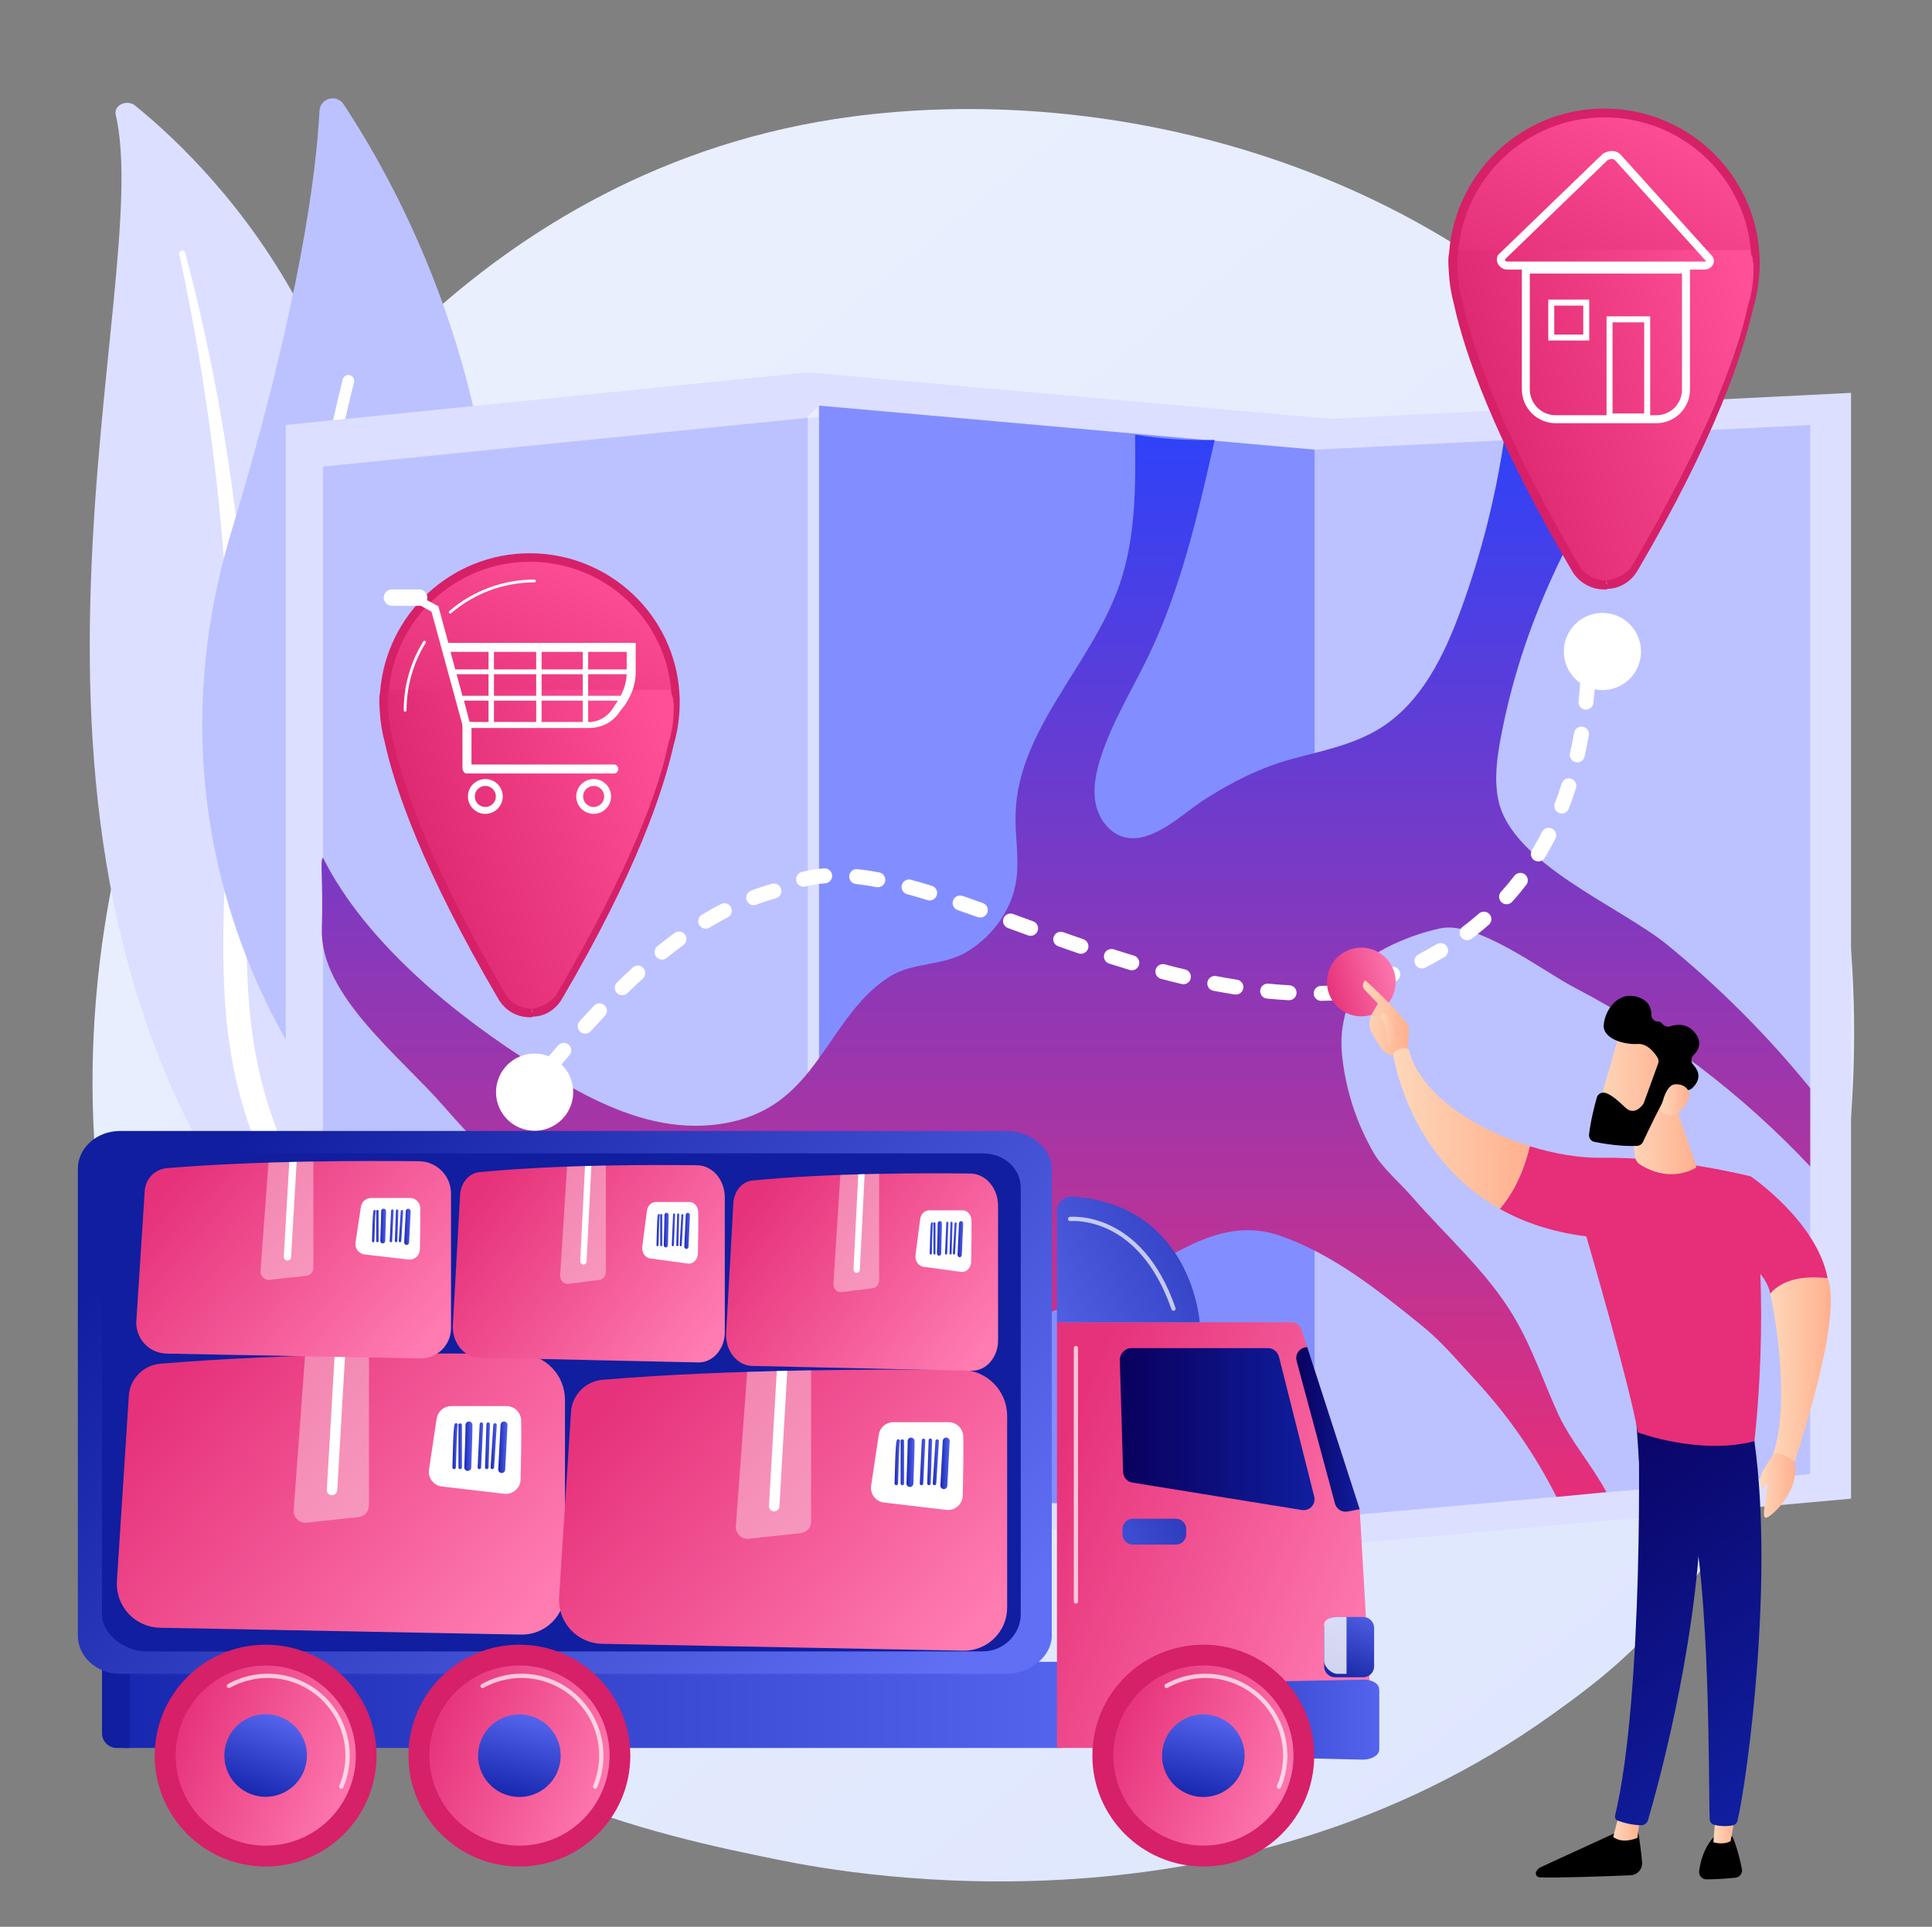 <svg width="397" height="396" viewBox="0 0 397 396" fill="none" xmlns="http://www.w3.org/2000/svg">
<rect x="0" y="0" width="397" height="396" fill="#808080" stroke="none"/>
<path d="M339.041 335.443C331.607 343.28 324.575 348.334 319.017 352.326C253.698 399.269 176.408 385.585 159.982 382.243C135.726 377.309 88.839 367.77 54.94 327.842C3.656 267.436 11.642 172.265 51.422 109.441C58.699 97.949 97.136 34.169 175.258 23.941C222.536 17.75 277.648 30.235 317.557 63.728C401.333 134.026 395.369 276.045 339.041 335.443Z" fill="url(#paint0_linear_307_7911)"/>
<path d="M23.779 23.593C23.318 21.632 26.077 20.328 27.765 21.699C44.911 35.605 86.117 77.247 75.848 150.019C62.964 241.323 84.991 274.64 112.408 294.961C112.408 294.961 74.755 285.407 51.066 251.598C-7.097 168.596 31.967 58.451 23.779 23.593Z" fill="#DCDFFF"/>
<g style="mix-blend-mode:soft-light">
<path d="M36.828 52.11C38.973 62.275 40.885 72.471 42.363 82.712C43.904 92.944 45.08 103.207 45.89 113.499C46.652 123.786 47.19 134.084 47.22 144.387C47.305 154.688 46.876 164.982 46.404 175.315C45.999 185.644 45.524 196.049 46.28 206.527C47.023 216.983 49.225 227.531 53.592 237.415C54.684 239.879 55.832 242.336 57.137 244.71C58.391 247.106 59.767 249.454 61.194 251.778C64.101 256.473 67.353 260.945 70.922 265.159C78.168 273.657 86.908 281.195 96.535 287.575C97.548 288.246 99.001 288.081 99.779 287.207C100.556 286.332 100.372 285.123 99.406 284.443C97.114 282.833 94.847 281.203 92.673 279.493C91.57 278.651 90.511 277.77 89.435 276.906C88.397 276.009 87.319 275.145 86.315 274.221C82.265 270.627 78.484 266.741 75.003 262.595C68.091 254.424 62.559 245.319 58.367 235.878C56.34 231.172 54.718 226.301 53.518 221.319C52.353 216.36 51.571 211.319 51.179 206.241C50.354 196.07 50.726 185.768 51.048 175.437C51.37 165.105 51.572 154.716 51.301 144.338C51.182 139.148 50.954 133.963 50.617 128.782C50.467 126.192 50.259 123.603 50.055 121.015C49.824 118.429 49.573 115.845 49.302 113.262C48.189 102.934 46.708 92.647 44.859 82.401C42.951 72.17 40.727 61.983 38.053 51.892C37.976 51.603 37.643 51.424 37.31 51.489C36.976 51.555 36.77 51.831 36.828 52.11Z" fill="white"/>
</g>
<path d="M70.555 221.213C68.86 223.767 65.106 223.76 63.388 221.222C53.903 207.218 30.668 165.191 47.537 109.287C61.785 62.079 65.024 35.127 65.647 22.789C65.778 20.18 69.164 19.255 70.607 21.433C86.532 45.453 131.976 128.652 70.555 221.213Z" fill="#BBC2FF"/>
<g style="mix-blend-mode:soft-light">
<path d="M66.52 220.256C66.447 220.282 66.371 220.302 66.295 220.314C65.981 220.362 65.661 220.285 65.405 220.097C65.149 219.91 64.977 219.629 64.928 219.315C64.813 218.575 53.582 144.512 70.425 77.977C70.503 77.669 70.7 77.405 70.973 77.242C71.246 77.08 71.572 77.032 71.879 77.11C72.187 77.188 72.451 77.385 72.614 77.658C72.776 77.931 72.824 78.257 72.746 78.564C56.025 144.616 67.178 218.213 67.292 218.946C67.335 219.22 67.282 219.501 67.141 219.74C67 219.979 66.78 220.161 66.52 220.256Z" fill="white"/>
</g>
<path d="M273.237 86.085L165.974 76.536L58.713 87.334V317.021L165.974 311.336L273.237 317.639L380.365 308.018V80.745L273.237 86.085Z" fill="#DCDFFF"/>
<path d="M168.277 308.388L66.365 313.782V95.892L168.277 85.649V308.388Z" fill="#BBC2FF"/>
<path d="M270.193 312.079L168.279 306.099V83.359L270.193 92.417V312.079Z" fill="#828EFF"/>
<path d="M371.977 302.952L270.191 312.079V92.417L371.977 87.352V302.952Z" fill="#BBC2FF"/>
<path opacity="0.47" d="M165.971 306.161H168.278V83.359L165.971 85.649V306.161Z" fill="white"/>
<path d="M66.364 176.268C75.094 193.764 93.819 208.946 110.407 219.293C117.957 224.005 125.85 228.467 134.525 230.418C143.2 232.369 152.889 231.503 160.077 226.261C169.422 219.448 172.903 207.01 182.732 200.766C187.746 197.581 193.78 198.707 199.01 195.417C204.159 192.177 208.073 186.779 208.861 180.672C209.44 176.198 208.547 171.667 208.687 167.158C209.226 149.837 224.293 136.654 230.002 120.292C233.438 110.446 233.36 99.772 233.244 89.345C238.652 90.209 244.129 90.568 249.604 90.417C246.195 105.534 242.734 120.801 236.02 134.767C232.629 141.82 228.412 148.533 226.084 156.005C225.124 159.086 224.496 162.388 225.23 165.53C225.964 168.673 228.337 171.602 231.512 172.166C237.152 173.167 242.989 167.234 247.336 164.436C252.917 160.842 258.889 157.793 265.315 156.035C271.546 154.334 278.06 153.109 283.549 149.7C292.056 144.422 296.735 134.78 300.171 125.38C304.376 113.875 307.382 101.967 309.143 89.845C319.53 89.831 326.573 89.976 336.252 89.125C322.724 107.831 312.771 128.599 308.453 151.276C307.618 155.663 306.971 160.205 307.921 164.568C310.738 177.503 332.95 186.322 342.555 194.147C353.342 202.951 363.2 212.835 371.975 223.646V239.744C357.988 224.847 341.596 212.406 323.484 202.942C316.828 199.454 303.47 189.124 295.869 190.814C292.041 191.664 288.337 193.001 284.849 194.792C283.223 195.629 281.613 196.588 280.435 197.985C279.014 199.668 278.341 201.838 277.687 203.944C276.745 207.024 275.796 210.146 275.658 213.367C275.613 214.879 275.691 216.391 275.892 217.89C276.719 224.62 278.897 231.114 282.294 236.982C284.071 240.047 287.772 243.218 290.158 245.969C297.236 254.128 305.571 261.338 311.087 270.626C314.899 277.039 317.217 284.157 320.32 290.912C322.967 296.472 327.192 301.208 330.085 306.667L319.845 307.654C315.466 298.967 309.896 290.934 303.295 283.788C299.571 279.76 296.425 275.886 292.06 272.361C283.222 265.224 274.037 257.846 263.189 254.023C251.672 249.966 242.379 257.209 232.383 262.573C217.922 270.331 202.256 274.178 185.962 275.286C179.21 275.746 175.477 279.909 169.108 281.808C162.235 283.856 155.793 282.362 149.949 278.315C128.566 263.507 108.167 246.853 91.032 227.201C82.224 217.104 65.733 204.479 66.134 190.969C66.439 180.697 65.698 176.719 66.364 176.268Z" fill="url(#paint1_linear_307_7911)"/>
<path d="M218.248 341.539H25.207V359.25H218.248V341.539Z" fill="url(#paint2_linear_307_7911)"/>
<path d="M26.625 359.25H23.975C23.176 359.248 22.41 358.929 21.846 358.363C21.282 357.797 20.965 357.031 20.965 356.232V341.539H26.632L26.625 359.25Z" fill="url(#paint3_linear_307_7911)"/>
<path d="M216.126 240.199C216.126 235.978 211.667 232.444 206.833 232.444H24.668C19.832 232.444 16 235.978 16 240.199V336.2C16 340.42 19.832 344.014 24.668 344.014H206.831C211.673 344.014 216.123 340.416 216.123 336.197L216.126 240.199Z" fill="url(#paint4_linear_307_7911)"/>
<path d="M209.748 244.066C209.748 240.205 206.421 237.048 201.86 237.048H30.015C25.453 237.048 20.959 240.205 20.959 244.066V331.821C20.959 335.682 25.453 339.412 30.015 339.412H201.86C206.421 339.412 209.748 335.681 209.748 331.821V244.066Z" fill="url(#paint5_linear_307_7911)"/>
<path d="M279.398 310.147L267.432 273.239C267.132 272.313 266.267 271.762 265.293 271.762H217.189V359.251H282.237L279.398 310.147Z" fill="url(#paint6_linear_307_7911)"/>
<path d="M282.591 345.846C281.899 345.402 281.088 345.181 280.266 345.211L230.139 346.177L229.918 360.421L280 361.651C281.833 361.651 283.426 360.765 283.426 359.524V347.457C283.424 346.847 283.235 346.265 282.591 345.846Z" fill="url(#paint7_linear_307_7911)"/>
<path d="M270.054 307.583L262.822 278.891C262.569 277.893 261.671 277.074 260.643 277.074H232.356C231.747 277.074 231.166 277.442 230.742 277.878C230.317 278.337 230.09 278.945 230.108 279.57L230.786 302.542C230.802 303.066 230.999 303.568 231.343 303.964C231.687 304.359 232.158 304.622 232.675 304.709L267.518 310.345C267.885 310.406 268.261 310.374 268.613 310.252C268.965 310.131 269.281 309.924 269.533 309.65C269.784 309.376 269.964 309.044 270.055 308.683C270.146 308.322 270.146 307.944 270.054 307.583Z" fill="url(#paint8_linear_307_7911)"/>
<path d="M268.61 276.85L268.241 276.912C267.931 276.963 267.636 277.078 267.374 277.251C267.112 277.423 266.888 277.649 266.719 277.912C266.549 278.176 266.436 278.473 266.388 278.783C266.34 279.093 266.357 279.41 266.439 279.713L274.322 309.03C274.469 309.576 274.817 310.047 275.296 310.348C275.775 310.649 276.35 310.759 276.907 310.654L279.393 310.188L268.61 276.85Z" fill="url(#paint9_linear_307_7911)"/>
<path d="M241.626 312.139H232.772C231.598 312.139 230.646 313.091 230.646 314.265V315.328C230.646 316.502 231.598 317.453 232.772 317.453H241.626C242.8 317.453 243.751 316.502 243.751 315.328V314.265C243.751 313.091 242.8 312.139 241.626 312.139Z" fill="url(#paint10_linear_307_7911)"/>
<path d="M220.543 245.926C219.787 245.871 218.829 246.105 218.276 246.619C217.722 247.134 217.189 247.829 217.189 248.583V271.758H246.524C246.524 271.758 244.948 247.706 220.543 245.926Z" fill="url(#paint11_linear_307_7911)"/>
<path d="M247.263 383.613C259.852 383.613 270.057 373.408 270.057 360.819C270.057 348.23 259.852 338.025 247.263 338.025C234.674 338.025 224.469 348.23 224.469 360.819C224.469 373.408 234.674 383.613 247.263 383.613Z" fill="#D62068"/>
<path d="M249.443 379.186C259.597 377.993 266.861 368.795 265.669 358.641C264.476 348.487 255.277 341.223 245.124 342.416C234.97 343.608 227.705 352.807 228.898 362.961C230.091 373.114 239.289 380.379 249.443 379.186Z" fill="url(#paint12_linear_307_7911)"/>
<path opacity="0.7" d="M262.812 367.639C262.739 367.639 262.668 367.621 262.604 367.587C262.54 367.552 262.485 367.503 262.445 367.442C262.405 367.382 262.381 367.312 262.374 367.24C262.368 367.168 262.379 367.095 262.407 367.028C263.7 363.966 264.004 360.576 263.277 357.333C262.551 354.089 260.829 351.153 258.353 348.936C255.876 346.718 252.77 345.329 249.466 344.963C246.162 344.597 242.826 345.272 239.925 346.893C239.874 346.922 239.819 346.94 239.761 346.947C239.704 346.953 239.646 346.949 239.59 346.933C239.535 346.918 239.483 346.891 239.437 346.856C239.392 346.82 239.354 346.776 239.326 346.725C239.298 346.675 239.279 346.619 239.273 346.562C239.266 346.505 239.27 346.447 239.286 346.391C239.302 346.335 239.328 346.283 239.364 346.238C239.399 346.193 239.444 346.155 239.494 346.126C242.556 344.417 246.075 343.705 249.56 344.092C253.045 344.479 256.323 345.944 258.935 348.283C261.547 350.623 263.364 353.719 264.132 357.141C264.899 360.563 264.579 364.139 263.216 367.37C263.183 367.449 263.127 367.518 263.055 367.565C262.983 367.613 262.898 367.639 262.812 367.639Z" fill="white"/>
<path d="M255.486 362.967C256.663 358.429 253.937 353.796 249.399 352.62C244.86 351.444 240.228 354.169 239.052 358.708C237.875 363.246 240.601 367.879 245.139 369.055C249.678 370.231 254.31 367.506 255.486 362.967Z" fill="url(#paint13_linear_307_7911)"/>
<path d="M106.728 383.613C119.316 383.613 129.522 373.408 129.522 360.819C129.522 348.23 119.316 338.025 106.728 338.025C94.139 338.025 83.934 348.23 83.934 360.819C83.934 373.408 94.139 383.613 106.728 383.613Z" fill="#D62068"/>
<path d="M108.908 379.196C119.062 378.003 126.326 368.805 125.133 358.651C123.941 348.497 114.742 341.233 104.588 342.426C94.434 343.618 87.17 352.817 88.363 362.971C89.556 373.125 98.754 380.389 108.908 379.196Z" fill="url(#paint14_linear_307_7911)"/>
<path opacity="0.7" d="M122.275 367.639C122.216 367.639 122.158 367.627 122.104 367.604C122.05 367.581 122.002 367.549 121.962 367.507C121.921 367.466 121.889 367.418 121.868 367.364C121.846 367.311 121.835 367.253 121.836 367.196C121.836 367.138 121.848 367.081 121.871 367.028C123.163 363.966 123.467 360.576 122.741 357.333C122.014 354.09 120.292 351.154 117.816 348.937C115.34 346.719 112.234 345.331 108.93 344.964C105.627 344.598 102.291 345.272 99.389 346.893C99.339 346.922 99.284 346.94 99.226 346.946C99.169 346.953 99.111 346.949 99.055 346.933C99 346.918 98.948 346.891 98.902 346.855C98.857 346.82 98.819 346.775 98.791 346.725C98.762 346.675 98.744 346.619 98.737 346.562C98.731 346.505 98.735 346.446 98.751 346.391C98.766 346.335 98.793 346.283 98.829 346.238C98.864 346.193 98.909 346.155 98.959 346.126C102.021 344.416 105.54 343.705 109.025 344.092C112.511 344.478 115.789 345.944 118.401 348.283C121.013 350.623 122.83 353.72 123.597 357.142C124.365 360.564 124.044 364.14 122.681 367.371C122.647 367.451 122.591 367.519 122.519 367.566C122.446 367.614 122.362 367.639 122.275 367.639Z" fill="white"/>
<path d="M114.943 362.966C116.12 358.427 113.394 353.795 108.856 352.618C104.317 351.442 99.685 354.168 98.509 358.706C97.332 363.244 100.058 367.877 104.596 369.053C109.135 370.229 113.767 367.504 114.943 362.966Z" fill="url(#paint15_linear_307_7911)"/>
<path d="M54.581 383.613C67.17 383.613 77.375 373.408 77.375 360.819C77.375 348.23 67.17 338.025 54.581 338.025C41.992 338.025 31.787 348.23 31.787 360.819C31.787 373.408 41.992 383.613 54.581 383.613Z" fill="#D62068"/>
<path d="M56.761 379.199C66.915 378.007 74.18 368.808 72.987 358.654C71.794 348.5 62.596 341.236 52.442 342.429C42.288 343.622 35.024 352.82 36.216 362.974C37.409 373.128 46.608 380.392 56.761 379.199Z" fill="url(#paint16_linear_307_7911)"/>
<path opacity="0.7" d="M70.13 367.639C70.071 367.639 70.013 367.627 69.96 367.604C69.852 367.558 69.767 367.472 69.723 367.364C69.68 367.256 69.68 367.135 69.725 367.028C71.019 363.966 71.323 360.576 70.596 357.332C69.869 354.089 68.147 351.153 65.671 348.936C63.195 346.718 60.088 345.329 56.784 344.963C53.48 344.597 50.145 345.272 47.243 346.893C47.193 346.922 47.137 346.94 47.08 346.946C47.023 346.953 46.964 346.949 46.909 346.933C46.853 346.918 46.801 346.891 46.756 346.855C46.71 346.82 46.672 346.775 46.644 346.725C46.616 346.675 46.598 346.619 46.591 346.562C46.584 346.505 46.589 346.446 46.604 346.391C46.62 346.335 46.646 346.283 46.682 346.238C46.718 346.192 46.762 346.155 46.812 346.126C49.874 344.418 53.393 343.708 56.877 344.095C60.362 344.482 63.639 345.947 66.251 348.286C68.863 350.625 70.68 353.721 71.448 357.142C72.216 360.563 71.897 364.138 70.536 367.369C70.502 367.449 70.446 367.517 70.373 367.565C70.301 367.613 70.217 367.639 70.13 367.639Z" fill="white"/>
<path d="M62.568 363.692C64.164 359.284 61.884 354.417 57.476 352.821C53.067 351.225 48.2 353.505 46.604 357.913C45.008 362.322 47.288 367.189 51.697 368.785C56.105 370.38 60.972 368.1 62.568 363.692Z" fill="url(#paint17_linear_307_7911)"/>
<path d="M280.113 332.329H274.342C273.099 332.329 272.092 333.336 272.092 334.579V342.476C272.092 343.719 273.099 344.726 274.342 344.726H280.113C281.356 344.726 282.363 343.719 282.363 342.476V334.579C282.363 333.336 281.356 332.329 280.113 332.329Z" fill="url(#paint18_linear_307_7911)"/>
<path opacity="0.8" d="M276.695 332.329V344.014H274.846C273.605 344.014 272.098 342.617 272.098 341.377V333.974C272.098 332.733 273.612 332.325 274.846 332.325L276.695 332.329Z" fill="white"/>
<path opacity="0.7" d="M221.089 329.582C220.972 329.582 220.86 329.535 220.778 329.453C220.695 329.371 220.649 329.259 220.649 329.142V277.074C220.646 277.014 220.655 276.955 220.675 276.899C220.696 276.842 220.728 276.791 220.769 276.748C220.81 276.704 220.859 276.67 220.914 276.646C220.969 276.623 221.028 276.61 221.088 276.61C221.148 276.61 221.207 276.623 221.262 276.646C221.317 276.67 221.366 276.704 221.408 276.748C221.449 276.791 221.48 276.842 221.501 276.899C221.522 276.955 221.531 277.014 221.527 277.074V329.142C221.527 329.258 221.481 329.37 221.399 329.453C221.317 329.535 221.205 329.581 221.089 329.582Z" fill="white"/>
<path opacity="0.7" d="M241.137 269.397C241.046 269.397 240.956 269.368 240.882 269.315C240.808 269.261 240.752 269.186 240.722 269.1C233.985 249.574 220.073 250.956 219.935 250.973C219.821 250.983 219.708 250.948 219.619 250.876C219.531 250.804 219.474 250.7 219.46 250.586C219.447 250.473 219.478 250.359 219.547 250.268C219.616 250.177 219.718 250.117 219.831 250.1C219.979 250.084 234.575 248.592 241.557 268.816C241.595 268.926 241.588 269.047 241.537 269.151C241.486 269.256 241.395 269.336 241.285 269.374C241.237 269.391 241.187 269.398 241.137 269.397Z" fill="white"/>
<path d="M107.063 335.953C108.24 335.976 109.411 335.764 110.505 335.33C111.6 334.895 112.597 334.246 113.438 333.422C114.279 332.597 114.947 331.613 115.403 330.527C115.859 329.441 116.094 328.275 116.094 327.098V287.691C116.095 285.204 115.115 282.817 113.366 281.048C111.618 279.279 109.242 278.272 106.755 278.244C91.217 278.075 59.17 278.066 32.95 280.277C31.221 280.424 29.606 281.199 28.41 282.456C27.214 283.713 26.52 285.364 26.459 287.098L24.008 325.197C23.965 326.394 24.16 327.588 24.583 328.708C25.006 329.828 25.648 330.853 26.471 331.723C27.294 332.593 28.282 333.29 29.378 333.774C30.473 334.258 31.654 334.519 32.851 334.542L107.063 335.953Z" fill="url(#paint19_linear_307_7911)"/>
<path d="M107.092 291.955C107.159 295.307 107.06 300.627 106.979 304.065C106.969 304.488 106.87 304.903 106.691 305.286C106.511 305.668 106.253 306.009 105.934 306.285C105.615 306.562 105.241 306.77 104.838 306.894C104.434 307.018 104.008 307.057 103.589 307.008L90.802 305.509C90.398 305.462 90.007 305.334 89.653 305.132C89.3 304.931 88.99 304.661 88.743 304.338C88.496 304.014 88.316 303.644 88.215 303.25C88.113 302.856 88.092 302.446 88.153 302.043L89.723 291.573C89.831 290.854 90.194 290.197 90.745 289.723C91.296 289.248 91.999 288.987 92.726 288.987H104.059C104.852 288.986 105.615 289.296 106.182 289.851C106.749 290.406 107.076 291.162 107.092 291.955Z" fill="white"/>
<path opacity="0.37" d="M73.672 311.798L63.004 312.948C62.654 312.986 62.299 312.947 61.965 312.832C61.631 312.718 61.327 312.531 61.074 312.286C60.82 312.041 60.624 311.742 60.498 311.413C60.373 311.083 60.322 310.73 60.349 310.378L62.681 278.647C67.152 278.505 71.562 278.401 75.819 278.329V309.403C75.82 309.997 75.601 310.57 75.205 311.012C74.809 311.454 74.263 311.734 73.672 311.798Z" fill="white"/>
<path d="M69.299 306.298C69.284 306.571 69.164 306.828 68.966 307.016C68.767 307.204 68.504 307.309 68.23 307.31H68.166C68.025 307.302 67.888 307.266 67.761 307.205C67.634 307.144 67.52 307.058 67.427 306.953C67.333 306.847 67.261 306.724 67.215 306.591C67.169 306.458 67.15 306.317 67.158 306.177L68.767 278.484C69.488 278.465 70.206 278.45 70.918 278.434L69.299 306.298Z" fill="white"/>
<path d="M101.174 301.95C101.265 301.95 101.353 301.916 101.42 301.854C101.486 301.791 101.526 301.706 101.532 301.615L102.084 292.892C102.087 292.845 102.081 292.798 102.066 292.754C102.051 292.709 102.027 292.668 101.996 292.633C101.965 292.598 101.927 292.569 101.885 292.548C101.843 292.527 101.797 292.515 101.75 292.513C101.703 292.508 101.656 292.514 101.611 292.529C101.566 292.544 101.524 292.567 101.489 292.599C101.453 292.63 101.424 292.668 101.404 292.711C101.384 292.754 101.373 292.8 101.371 292.848L100.817 301.569C100.814 301.616 100.82 301.663 100.836 301.708C100.851 301.752 100.875 301.794 100.906 301.829C100.937 301.864 100.975 301.893 101.017 301.913C101.059 301.934 101.105 301.946 101.152 301.949L101.174 301.95Z" fill="url(#paint20_linear_307_7911)"/>
<path d="M100.035 301.95C100.128 301.95 100.217 301.914 100.284 301.85C100.351 301.785 100.39 301.698 100.393 301.605L100.679 292.709C100.682 292.614 100.647 292.522 100.583 292.453C100.518 292.384 100.428 292.343 100.334 292.34C100.286 292.335 100.238 292.341 100.193 292.357C100.147 292.372 100.106 292.397 100.071 292.43C100.036 292.462 100.008 292.502 99.99 292.546C99.971 292.59 99.962 292.638 99.963 292.685L99.674 301.575C99.671 301.67 99.705 301.762 99.77 301.831C99.835 301.901 99.925 301.942 100.02 301.945L100.035 301.95Z" fill="url(#paint21_linear_307_7911)"/>
<path d="M98.492 301.949C98.445 301.947 98.399 301.936 98.357 301.916C98.314 301.896 98.276 301.868 98.245 301.833C98.213 301.799 98.189 301.758 98.173 301.714C98.157 301.67 98.15 301.623 98.153 301.576C98.294 298.589 98.564 292.894 98.569 292.7C98.569 292.605 98.607 292.514 98.674 292.447C98.741 292.38 98.832 292.343 98.926 292.343C99.021 292.343 99.112 292.38 99.179 292.447C99.246 292.514 99.284 292.605 99.284 292.7C99.284 292.848 98.936 300.146 98.866 301.606C98.862 301.698 98.822 301.785 98.756 301.848C98.689 301.912 98.601 301.948 98.509 301.948L98.492 301.949Z" fill="url(#paint22_linear_307_7911)"/>
<path d="M96.125 302.308C96.31 302.308 96.488 302.236 96.621 302.107C96.754 301.978 96.832 301.803 96.838 301.618C97.14 293.005 97.088 292.81 97.052 292.681C97.004 292.506 96.891 292.356 96.736 292.261C96.581 292.167 96.396 292.135 96.218 292.171C96.04 292.208 95.882 292.311 95.778 292.46C95.673 292.608 95.629 292.791 95.653 292.971C95.677 293.494 95.516 298.5 95.409 301.573C95.405 301.667 95.42 301.761 95.453 301.849C95.486 301.937 95.536 302.018 95.6 302.086C95.664 302.155 95.741 302.211 95.827 302.249C95.912 302.288 96.004 302.31 96.098 302.313L96.125 302.308Z" fill="url(#paint23_linear_307_7911)"/>
<path d="M94.574 301.95C94.621 301.95 94.668 301.941 94.711 301.923C94.755 301.905 94.794 301.879 94.828 301.845C94.861 301.812 94.887 301.772 94.905 301.729C94.923 301.685 94.933 301.639 94.933 301.592V292.87C94.927 292.779 94.887 292.693 94.821 292.63C94.754 292.568 94.666 292.533 94.575 292.533C94.483 292.533 94.395 292.568 94.329 292.63C94.262 292.693 94.222 292.779 94.217 292.87V301.592C94.217 301.639 94.226 301.685 94.244 301.729C94.261 301.772 94.288 301.812 94.321 301.845C94.354 301.879 94.394 301.905 94.437 301.923C94.481 301.941 94.527 301.95 94.574 301.95Z" fill="url(#paint24_linear_307_7911)"/>
<path d="M93.322 301.95C93.416 301.95 93.505 301.914 93.572 301.849C93.639 301.783 93.677 301.694 93.68 301.601C93.749 298.57 93.909 293.617 94.051 293.024C94.091 292.955 94.105 292.874 94.093 292.794C94.081 292.715 94.042 292.642 93.984 292.588C93.925 292.533 93.85 292.5 93.77 292.493C93.69 292.486 93.61 292.507 93.543 292.551C93.348 292.681 93.163 292.799 92.965 301.581C92.963 301.676 92.998 301.768 93.064 301.837C93.129 301.905 93.219 301.945 93.314 301.948L93.322 301.95Z" fill="url(#paint25_linear_307_7911)"/>
<path d="M103.096 302.745C103.28 302.744 103.456 302.674 103.589 302.547C103.722 302.421 103.801 302.249 103.811 302.066L104.287 292.904C104.297 292.715 104.231 292.529 104.104 292.388C103.978 292.248 103.8 292.163 103.611 292.153C103.422 292.145 103.237 292.212 103.096 292.338C102.956 292.465 102.87 292.642 102.858 292.831L102.382 301.992C102.372 302.182 102.438 302.367 102.565 302.508C102.692 302.649 102.87 302.734 103.06 302.743L103.096 302.745Z" fill="url(#paint26_linear_307_7911)"/>
<path d="M197.925 339.259C199.102 339.282 200.273 339.07 201.367 338.636C202.462 338.201 203.459 337.552 204.3 336.728C205.141 335.903 205.809 334.919 206.265 333.833C206.721 332.747 206.956 331.581 206.956 330.404V290.997C206.957 288.51 205.977 286.123 204.229 284.354C202.48 282.585 200.104 281.577 197.617 281.55C182.079 281.381 150.033 281.372 123.813 283.583C122.084 283.73 120.469 284.505 119.272 285.762C118.076 287.02 117.382 288.671 117.321 290.406L114.871 328.503C114.828 329.7 115.024 330.894 115.446 332.014C115.869 333.134 116.511 334.159 117.334 335.029C118.157 335.899 119.146 336.596 120.241 337.08C121.336 337.564 122.517 337.825 123.715 337.848L197.925 339.259Z" fill="url(#paint27_linear_307_7911)"/>
<path d="M197.947 295.261C198.013 298.614 197.913 303.935 197.832 307.372C197.822 307.794 197.724 308.209 197.544 308.592C197.364 308.974 197.107 309.314 196.788 309.591C196.469 309.868 196.095 310.075 195.692 310.2C195.288 310.324 194.863 310.363 194.443 310.314L181.655 308.815C181.251 308.768 180.861 308.64 180.507 308.438C180.153 308.237 179.844 307.967 179.597 307.643C179.35 307.32 179.17 306.95 179.069 306.556C178.967 306.162 178.946 305.752 179.006 305.349L180.577 294.879C180.685 294.159 181.049 293.501 181.601 293.026C182.154 292.552 182.858 292.291 183.587 292.293H194.915C195.708 292.293 196.47 292.603 197.037 293.158C197.603 293.713 197.93 294.468 197.947 295.261Z" fill="white"/>
<path opacity="0.37" d="M164.528 315.104L153.861 316.254C153.511 316.292 153.157 316.253 152.823 316.139C152.49 316.024 152.186 315.838 151.932 315.593C151.679 315.348 151.482 315.051 151.357 314.721C151.231 314.392 151.18 314.039 151.206 313.688L153.537 281.957C158.009 281.816 162.42 281.712 166.674 281.639V312.713C166.675 313.306 166.456 313.878 166.059 314.319C165.663 314.761 165.118 315.04 164.528 315.104Z" fill="white"/>
<path d="M160.156 309.604C160.14 309.878 160.021 310.135 159.822 310.323C159.623 310.511 159.359 310.616 159.085 310.616H159.023C158.739 310.599 158.473 310.471 158.283 310.258C158.094 310.046 157.997 309.767 158.014 309.482L159.622 281.79C160.343 281.771 161.062 281.756 161.774 281.74L160.156 309.604Z" fill="white"/>
<path d="M192.034 305.256C192.125 305.256 192.212 305.222 192.278 305.159C192.344 305.097 192.384 305.012 192.39 304.921L192.943 296.198C192.946 296.151 192.94 296.104 192.925 296.06C192.91 296.015 192.886 295.974 192.855 295.939C192.824 295.904 192.786 295.875 192.744 295.854C192.701 295.834 192.655 295.822 192.608 295.819C192.561 295.815 192.514 295.82 192.469 295.835C192.424 295.85 192.383 295.874 192.347 295.905C192.312 295.936 192.283 295.975 192.263 296.017C192.243 296.06 192.232 296.107 192.23 296.154L191.677 304.877C191.674 304.924 191.68 304.971 191.695 305.015C191.71 305.06 191.734 305.101 191.765 305.136C191.796 305.171 191.834 305.2 191.876 305.22C191.919 305.241 191.965 305.252 192.012 305.255L192.034 305.256Z" fill="url(#paint28_linear_307_7911)"/>
<path d="M190.894 305.256C190.987 305.256 191.076 305.22 191.142 305.156C191.209 305.091 191.248 305.003 191.251 304.911L191.54 296.02C191.542 295.973 191.534 295.927 191.518 295.883C191.501 295.839 191.476 295.798 191.444 295.764C191.412 295.73 191.374 295.702 191.331 295.683C191.288 295.663 191.242 295.653 191.195 295.651C191.147 295.647 191.1 295.653 191.054 295.668C191.009 295.684 190.968 295.709 190.933 295.741C190.898 295.774 190.871 295.814 190.852 295.858C190.834 295.902 190.825 295.949 190.826 295.997L190.535 304.886C190.532 304.981 190.567 305.073 190.632 305.143C190.697 305.212 190.787 305.253 190.882 305.256H190.894Z" fill="url(#paint29_linear_307_7911)"/>
<path d="M189.348 305.255C189.254 305.251 189.165 305.209 189.101 305.139C189.037 305.069 189.004 304.977 189.008 304.882C189.151 301.895 189.42 296.199 189.424 296.006C189.43 295.915 189.47 295.829 189.537 295.766C189.603 295.704 189.691 295.669 189.782 295.669C189.874 295.669 189.962 295.704 190.028 295.766C190.095 295.829 190.135 295.915 190.14 296.006C190.14 296.154 189.792 303.452 189.723 304.912C189.718 305.004 189.679 305.091 189.612 305.154C189.546 305.218 189.457 305.254 189.365 305.254L189.348 305.255Z" fill="url(#paint30_linear_307_7911)"/>
<path d="M186.981 305.614C187.166 305.614 187.344 305.542 187.477 305.413C187.611 305.285 187.689 305.109 187.695 304.924C187.998 296.311 187.944 296.117 187.91 295.987C187.86 295.814 187.748 295.666 187.594 295.572C187.44 295.479 187.256 295.447 187.08 295.482C186.903 295.518 186.747 295.619 186.641 295.765C186.536 295.911 186.489 296.091 186.511 296.27C186.533 296.794 186.38 301.8 186.266 304.873C186.259 305.063 186.328 305.247 186.458 305.386C186.587 305.525 186.766 305.607 186.956 305.614H186.981Z" fill="url(#paint31_linear_307_7911)"/>
<path d="M185.432 305.256C185.526 305.256 185.617 305.219 185.684 305.152C185.751 305.085 185.789 304.994 185.789 304.899V296.176C185.789 296.081 185.751 295.99 185.684 295.923C185.617 295.856 185.526 295.819 185.432 295.819C185.337 295.819 185.246 295.856 185.179 295.923C185.112 295.99 185.074 296.081 185.074 296.176V304.899C185.074 304.994 185.112 305.085 185.179 305.152C185.246 305.219 185.337 305.256 185.432 305.256Z" fill="url(#paint32_linear_307_7911)"/>
<path d="M184.181 305.256C184.274 305.256 184.364 305.22 184.431 305.154C184.498 305.089 184.536 305 184.538 304.907C184.606 301.876 184.766 296.923 184.91 296.33C184.942 296.273 184.957 296.208 184.955 296.143C184.953 296.077 184.933 296.014 184.897 295.959C184.871 295.919 184.838 295.885 184.799 295.859C184.76 295.832 184.716 295.814 184.67 295.804C184.624 295.795 184.576 295.795 184.53 295.804C184.484 295.813 184.44 295.831 184.401 295.856C184.206 295.987 184.021 296.105 183.822 304.887C183.821 304.982 183.856 305.074 183.922 305.142C183.987 305.211 184.077 305.251 184.172 305.254L184.181 305.256Z" fill="url(#paint33_linear_307_7911)"/>
<path d="M193.956 306.051C194.139 306.051 194.315 305.98 194.448 305.853C194.58 305.727 194.66 305.555 194.669 305.372L195.147 296.21C195.156 296.021 195.09 295.835 194.963 295.694C194.836 295.553 194.658 295.469 194.469 295.459C194.28 295.451 194.095 295.518 193.955 295.645C193.815 295.771 193.729 295.948 193.718 296.137L193.241 305.298C193.232 305.488 193.297 305.673 193.424 305.814C193.551 305.955 193.729 306.039 193.918 306.05L193.956 306.051Z" fill="url(#paint34_linear_307_7911)"/>
<path d="M92.677 272.971V245.296C92.678 243.55 91.99 241.873 90.762 240.631C89.534 239.389 87.865 238.681 86.119 238.662C75.207 238.544 52.703 238.531 34.29 240.09C33.076 240.193 31.942 240.738 31.102 241.621C30.262 242.504 29.774 243.664 29.732 244.882L28.008 271.637C27.977 272.478 28.115 273.316 28.412 274.103C28.708 274.89 29.159 275.61 29.737 276.221C30.315 276.832 31.009 277.322 31.779 277.662C32.548 278.002 33.377 278.185 34.218 278.201L86.339 279.192C87.165 279.207 87.987 279.058 88.755 278.752C89.524 278.447 90.224 277.991 90.814 277.412C91.404 276.833 91.873 276.142 92.193 275.379C92.513 274.617 92.677 273.798 92.677 272.971Z" fill="url(#paint35_linear_307_7911)"/>
<path d="M86.358 248.291C86.404 250.647 86.335 254.382 86.277 256.798C86.27 257.095 86.202 257.387 86.076 257.655C85.949 257.924 85.769 258.163 85.544 258.358C85.32 258.552 85.058 258.698 84.775 258.785C84.491 258.873 84.192 258.9 83.898 258.865L74.917 257.818C74.633 257.785 74.359 257.695 74.11 257.553C73.862 257.412 73.645 257.222 73.471 256.995C73.298 256.768 73.171 256.509 73.1 256.232C73.029 255.955 73.014 255.667 73.057 255.385L74.159 248.03C74.235 247.526 74.49 247.065 74.876 246.731C75.263 246.398 75.757 246.214 76.267 246.214H84.226C84.782 246.213 85.317 246.43 85.715 246.818C86.114 247.206 86.344 247.735 86.358 248.291Z" fill="white"/>
<path opacity="0.37" d="M62.889 262.227L55.395 263.035C55.149 263.061 54.9 263.033 54.666 262.953C54.432 262.873 54.218 262.742 54.041 262.57C53.863 262.398 53.725 262.189 53.636 261.958C53.548 261.727 53.512 261.479 53.53 261.232L55.167 238.949C58.308 238.849 61.405 238.776 64.394 238.725V260.548C64.394 260.964 64.24 261.365 63.963 261.675C63.685 261.985 63.303 262.182 62.889 262.227Z" fill="white"/>
<path d="M59.818 258.365C59.807 258.557 59.723 258.737 59.583 258.869C59.443 259.001 59.258 259.074 59.066 259.074H59.022C58.923 259.069 58.826 259.043 58.737 259C58.648 258.957 58.569 258.897 58.503 258.823C58.437 258.749 58.386 258.663 58.354 258.57C58.322 258.476 58.308 258.377 58.314 258.278L59.443 238.83L60.954 238.796L59.818 258.365Z" fill="white"/>
<path d="M82.203 255.311C82.267 255.311 82.328 255.287 82.375 255.243C82.421 255.199 82.449 255.139 82.453 255.076L82.846 248.949C82.85 248.883 82.827 248.819 82.783 248.77C82.739 248.721 82.677 248.691 82.612 248.687C82.579 248.685 82.546 248.689 82.515 248.7C82.484 248.711 82.456 248.727 82.431 248.749C82.407 248.771 82.387 248.798 82.373 248.827C82.359 248.857 82.351 248.889 82.35 248.922L81.957 255.048C81.955 255.114 81.978 255.178 82.022 255.227C82.066 255.276 82.127 255.306 82.193 255.31L82.203 255.311Z" fill="url(#paint36_linear_307_7911)"/>
<path d="M81.404 255.311C81.47 255.311 81.532 255.286 81.579 255.24C81.626 255.195 81.653 255.133 81.656 255.068L81.859 248.825C81.86 248.792 81.855 248.759 81.844 248.727C81.832 248.696 81.815 248.668 81.792 248.643C81.77 248.619 81.743 248.599 81.713 248.586C81.682 248.572 81.65 248.564 81.617 248.563C81.583 248.56 81.549 248.563 81.517 248.574C81.485 248.585 81.455 248.602 81.431 248.625C81.406 248.648 81.386 248.676 81.373 248.707C81.36 248.738 81.354 248.772 81.355 248.805L81.15 255.048C81.148 255.115 81.173 255.18 81.218 255.229C81.264 255.278 81.327 255.307 81.394 255.31L81.404 255.311Z" fill="url(#paint37_linear_307_7911)"/>
<path d="M80.322 255.31C80.289 255.309 80.257 255.301 80.227 255.287C80.197 255.273 80.17 255.253 80.148 255.229C80.125 255.205 80.108 255.176 80.097 255.145C80.086 255.114 80.081 255.081 80.082 255.048C80.182 252.954 80.372 248.951 80.374 248.815C80.374 248.748 80.401 248.684 80.448 248.637C80.495 248.59 80.559 248.563 80.626 248.563C80.692 248.563 80.756 248.59 80.803 248.637C80.85 248.684 80.877 248.748 80.877 248.815C80.877 248.918 80.633 254.042 80.584 255.069C80.581 255.134 80.553 255.194 80.506 255.239C80.46 255.284 80.398 255.309 80.334 255.309L80.322 255.31Z" fill="url(#paint38_linear_307_7911)"/>
<path d="M78.657 255.561C78.787 255.561 78.912 255.511 79.006 255.42C79.099 255.33 79.154 255.207 79.159 255.077C79.372 249.029 79.334 248.892 79.309 248.795C79.278 248.669 79.2 248.561 79.09 248.492C78.981 248.423 78.85 248.399 78.723 248.425C78.597 248.45 78.485 248.524 78.411 248.63C78.338 248.736 78.308 248.866 78.328 248.994C78.343 249.357 78.231 252.877 78.155 255.035C78.152 255.101 78.162 255.167 78.185 255.23C78.208 255.292 78.243 255.349 78.288 255.398C78.333 255.446 78.387 255.486 78.447 255.513C78.508 255.541 78.573 255.556 78.639 255.559L78.657 255.561Z" fill="url(#paint39_linear_307_7911)"/>
<path d="M77.569 255.311C77.602 255.311 77.635 255.305 77.665 255.292C77.696 255.28 77.724 255.261 77.747 255.238C77.77 255.215 77.789 255.187 77.802 255.156C77.814 255.126 77.82 255.093 77.82 255.06V248.933C77.823 248.899 77.818 248.864 77.807 248.832C77.795 248.799 77.777 248.769 77.754 248.744C77.73 248.719 77.702 248.699 77.67 248.685C77.638 248.671 77.604 248.664 77.57 248.664C77.535 248.664 77.501 248.671 77.469 248.685C77.438 248.699 77.409 248.719 77.386 248.744C77.362 248.769 77.344 248.799 77.333 248.832C77.321 248.864 77.317 248.899 77.319 248.933V255.06C77.319 255.093 77.325 255.126 77.338 255.156C77.35 255.187 77.368 255.214 77.392 255.238C77.415 255.261 77.443 255.279 77.473 255.292C77.503 255.305 77.536 255.311 77.569 255.311Z" fill="url(#paint40_linear_307_7911)"/>
<path d="M76.69 255.311C76.755 255.311 76.818 255.285 76.865 255.239C76.912 255.193 76.939 255.131 76.941 255.065C76.988 252.937 77.101 249.46 77.203 249.045C77.23 248.996 77.24 248.939 77.231 248.883C77.223 248.828 77.195 248.777 77.154 248.739C77.113 248.7 77.06 248.677 77.004 248.672C76.948 248.667 76.892 248.682 76.845 248.712C76.715 248.801 76.584 248.886 76.44 255.056C76.438 255.089 76.444 255.123 76.455 255.154C76.467 255.185 76.485 255.214 76.507 255.238C76.53 255.262 76.558 255.282 76.588 255.296C76.618 255.309 76.651 255.317 76.684 255.318L76.69 255.311Z" fill="url(#paint41_linear_307_7911)"/>
<path d="M83.555 255.869C83.683 255.869 83.807 255.819 83.901 255.731C83.994 255.642 84.05 255.521 84.057 255.392L84.392 248.96C84.396 248.894 84.386 248.828 84.364 248.766C84.342 248.703 84.308 248.646 84.264 248.597C84.219 248.548 84.166 248.508 84.106 248.48C84.047 248.451 83.982 248.435 83.916 248.432C83.85 248.428 83.785 248.438 83.722 248.46C83.66 248.482 83.603 248.516 83.554 248.56C83.505 248.604 83.465 248.658 83.436 248.717C83.408 248.777 83.392 248.841 83.388 248.907L83.053 255.34C83.047 255.472 83.094 255.602 83.183 255.7C83.272 255.798 83.396 255.857 83.528 255.864L83.555 255.869Z" fill="url(#paint42_linear_307_7911)"/>
<path d="M148.937 273.797V246.122C148.937 242.486 146.412 239.527 143.27 239.488C133.846 239.369 114.39 239.364 98.476 240.914C96.303 241.126 94.615 243.187 94.537 245.706L93.049 272.462C92.939 275.996 95.356 278.957 98.415 279.024L143.46 280.014C146.468 280.082 148.937 277.278 148.937 273.797Z" fill="url(#paint43_linear_307_7911)"/>
<path d="M143.477 249.117C143.517 251.473 143.456 255.208 143.407 257.624C143.381 258.88 142.428 259.837 141.35 259.691L133.589 258.644C132.555 258.503 131.827 257.4 131.982 256.209L132.934 248.856C133.065 247.809 133.851 247.04 134.756 247.04H141.631C142.634 247.032 143.455 247.957 143.477 249.117Z" fill="white"/>
<path opacity="0.37" d="M123.191 263.052L116.718 263.86C115.812 263.973 115.039 263.109 115.106 262.057L116.522 239.773C119.235 239.674 121.911 239.602 124.495 239.551V261.372C124.5 262.235 123.935 262.96 123.191 263.052Z" fill="white"/>
<path d="M120.538 259.189C120.519 259.591 120.232 259.9 119.884 259.9H119.846C119.486 259.875 119.213 259.519 119.234 259.104L120.21 239.655L121.519 239.62L120.538 259.189Z" fill="white"/>
<path d="M139.886 256.136C139.946 256.132 140.001 256.105 140.041 256.061C140.081 256.017 140.103 255.96 140.102 255.9L140.439 249.775C140.444 249.714 140.427 249.653 140.389 249.604C140.351 249.556 140.296 249.523 140.236 249.513C140.205 249.513 140.174 249.519 140.146 249.53C140.117 249.542 140.091 249.559 140.07 249.582C140.048 249.604 140.031 249.63 140.02 249.659C140.009 249.687 140.004 249.718 140.005 249.749L139.669 255.874C139.663 255.935 139.681 255.997 139.719 256.045C139.756 256.094 139.811 256.126 139.872 256.136H139.886Z" fill="url(#paint44_linear_307_7911)"/>
<path d="M139.193 256.136C139.254 256.132 139.31 256.104 139.35 256.059C139.391 256.013 139.412 255.954 139.409 255.894L139.586 249.651C139.592 249.588 139.574 249.526 139.535 249.477C139.495 249.428 139.439 249.397 139.376 249.389C139.238 249.381 139.155 249.494 139.151 249.632L138.976 255.875C138.969 255.938 138.988 256 139.027 256.049C139.066 256.098 139.123 256.13 139.185 256.137L139.193 256.136Z" fill="url(#paint45_linear_307_7911)"/>
<path d="M138.257 256.136C138.195 256.128 138.139 256.096 138.1 256.047C138.062 255.998 138.044 255.936 138.05 255.874C138.136 253.78 138.3 249.776 138.303 249.64C138.298 249.609 138.3 249.577 138.308 249.546C138.317 249.516 138.332 249.488 138.353 249.463C138.374 249.439 138.399 249.42 138.428 249.407C138.457 249.393 138.488 249.387 138.52 249.387C138.552 249.387 138.583 249.393 138.612 249.407C138.641 249.42 138.666 249.439 138.687 249.463C138.708 249.488 138.723 249.516 138.731 249.546C138.74 249.577 138.742 249.609 138.737 249.64C138.737 249.744 138.525 254.875 138.483 255.895C138.485 255.955 138.464 256.014 138.423 256.058C138.383 256.103 138.327 256.13 138.267 256.135L138.257 256.136Z" fill="url(#paint46_linear_307_7911)"/>
<path d="M136.822 256.387C136.943 256.378 137.056 256.323 137.137 256.232C137.217 256.142 137.26 256.024 137.256 255.903C137.439 249.854 137.407 249.718 137.386 249.621C137.377 249.561 137.356 249.504 137.323 249.454C137.291 249.403 137.248 249.36 137.198 249.326C137.148 249.293 137.092 249.271 137.032 249.26C136.973 249.25 136.912 249.253 136.854 249.267C136.746 249.31 136.657 249.388 136.599 249.488C136.542 249.589 136.52 249.706 136.538 249.82C136.551 250.182 136.455 253.702 136.389 255.861C136.377 255.986 136.413 256.111 136.492 256.208C136.57 256.306 136.684 256.37 136.808 256.385L136.822 256.387Z" fill="url(#paint47_linear_307_7911)"/>
<path d="M135.888 256.136C135.95 256.131 136.008 256.102 136.048 256.055C136.089 256.008 136.109 255.947 136.105 255.885V249.759C136.11 249.728 136.108 249.696 136.099 249.666C136.091 249.635 136.075 249.607 136.055 249.583C136.034 249.558 136.009 249.539 135.98 249.526C135.951 249.513 135.92 249.506 135.888 249.506C135.856 249.506 135.825 249.513 135.796 249.526C135.767 249.539 135.741 249.558 135.721 249.583C135.7 249.607 135.685 249.635 135.676 249.666C135.668 249.696 135.666 249.728 135.671 249.759V255.885C135.666 255.947 135.687 256.008 135.727 256.055C135.768 256.102 135.826 256.131 135.888 256.136Z" fill="url(#paint48_linear_307_7911)"/>
<path d="M135.121 256.136C135.182 256.132 135.239 256.103 135.279 256.058C135.319 256.012 135.34 255.952 135.337 255.891C135.379 253.762 135.476 250.286 135.563 249.871C135.583 249.83 135.592 249.784 135.591 249.739C135.59 249.693 135.577 249.649 135.555 249.609C135.543 249.582 135.524 249.559 135.501 249.54C135.478 249.521 135.451 249.508 135.422 249.501C135.393 249.494 135.363 249.493 135.334 249.499C135.305 249.505 135.278 249.518 135.254 249.536C135.137 249.626 135.024 249.711 134.904 255.881C134.897 255.944 134.916 256.006 134.955 256.056C134.995 256.105 135.053 256.136 135.116 256.142L135.121 256.136Z" fill="url(#paint49_linear_307_7911)"/>
<path d="M141.052 256.694C141.171 256.685 141.283 256.63 141.363 256.542C141.444 256.453 141.488 256.337 141.485 256.217L141.774 249.78C141.787 249.657 141.751 249.534 141.674 249.436C141.597 249.339 141.486 249.275 141.364 249.257C141.137 249.239 140.92 249.456 140.908 249.733L140.617 256.166C140.605 256.29 140.642 256.413 140.718 256.511C140.795 256.608 140.907 256.672 141.03 256.69L141.052 256.694Z" fill="url(#paint50_linear_307_7911)"/>
<path d="M205.089 275.504V247.83C205.089 244.193 202.563 241.235 199.421 241.196C189.998 241.077 170.541 241.065 154.627 242.623C152.456 242.835 150.766 244.893 150.688 247.414L149.201 274.17C149.09 277.704 151.508 280.665 154.567 280.732L199.611 281.723C202.62 281.788 205.089 278.985 205.089 275.504Z" fill="url(#paint51_linear_307_7911)"/>
<path d="M199.625 250.827C199.666 253.183 199.606 256.919 199.556 259.335C199.53 260.59 198.577 261.546 197.498 261.401L189.739 260.354C188.705 260.213 187.976 259.111 188.13 257.92L189.083 250.566C189.214 249.519 189.999 248.75 190.905 248.75H197.784C198.786 248.74 199.607 249.664 199.625 250.827Z" fill="white"/>
<path opacity="0.37" d="M179.346 264.76L172.871 265.567C171.965 265.681 171.193 264.816 171.26 263.765L172.675 241.481C175.389 241.382 178.066 241.308 180.648 241.257V263.08C180.648 263.943 180.086 264.667 179.346 264.76Z" fill="white"/>
<path d="M176.691 260.897C176.67 261.298 176.383 261.607 176.036 261.607H175.998C175.64 261.583 175.365 261.227 175.386 260.811L176.362 241.363L177.671 241.328L176.691 260.897Z" fill="white"/>
<path d="M196.025 257.843H196.038C196.097 257.838 196.153 257.811 196.193 257.768C196.233 257.724 196.255 257.666 196.255 257.607L196.59 251.48C196.596 251.419 196.578 251.358 196.541 251.309C196.503 251.26 196.448 251.228 196.387 251.219C196.356 251.218 196.326 251.224 196.297 251.235C196.269 251.247 196.243 251.264 196.221 251.286C196.2 251.308 196.183 251.334 196.172 251.363C196.161 251.392 196.156 251.422 196.157 251.453L195.822 257.579C195.815 257.641 195.832 257.703 195.87 257.752C195.908 257.801 195.963 257.833 196.025 257.843Z" fill="url(#paint52_linear_307_7911)"/>
<path d="M195.347 257.844C195.408 257.839 195.464 257.811 195.505 257.766C195.545 257.72 195.567 257.661 195.565 257.6L195.74 251.357C195.747 251.295 195.728 251.233 195.689 251.184C195.65 251.135 195.593 251.103 195.531 251.096C195.392 251.088 195.311 251.2 195.307 251.338L195.13 257.581C195.124 257.643 195.142 257.706 195.182 257.755C195.221 257.804 195.278 257.835 195.341 257.843L195.347 257.844Z" fill="url(#paint53_linear_307_7911)"/>
<path d="M194.409 257.843C194.347 257.834 194.291 257.802 194.253 257.754C194.214 257.705 194.196 257.643 194.202 257.581C194.289 255.487 194.454 251.483 194.455 251.347C194.45 251.316 194.452 251.284 194.461 251.253C194.469 251.223 194.485 251.194 194.505 251.17C194.526 251.146 194.552 251.127 194.58 251.113C194.609 251.1 194.641 251.093 194.672 251.093C194.704 251.093 194.735 251.1 194.764 251.113C194.793 251.127 194.819 251.146 194.839 251.17C194.86 251.194 194.875 251.223 194.884 251.253C194.892 251.284 194.894 251.316 194.89 251.347C194.89 251.45 194.679 256.582 194.637 257.602C194.638 257.662 194.616 257.72 194.576 257.765C194.536 257.809 194.48 257.837 194.42 257.841L194.409 257.843Z" fill="url(#paint54_linear_307_7911)"/>
<path d="M192.957 258.094H192.973C193.094 258.085 193.207 258.029 193.287 257.939C193.368 257.848 193.411 257.73 193.406 257.608C193.59 251.56 193.558 251.424 193.537 251.334C193.528 251.274 193.506 251.217 193.474 251.167C193.441 251.116 193.399 251.073 193.349 251.039C193.299 251.006 193.242 250.984 193.183 250.974C193.123 250.963 193.063 250.966 193.004 250.981C192.896 251.022 192.806 251.1 192.749 251.2C192.691 251.3 192.669 251.417 192.687 251.532C192.702 251.895 192.605 255.415 192.54 257.573C192.527 257.697 192.564 257.821 192.642 257.919C192.72 258.016 192.833 258.079 192.957 258.094Z" fill="url(#paint55_linear_307_7911)"/>
<path d="M192.034 257.844C192.096 257.839 192.153 257.81 192.193 257.763C192.234 257.716 192.254 257.654 192.25 257.593V251.466C192.254 251.435 192.251 251.404 192.242 251.374C192.233 251.344 192.218 251.316 192.198 251.293C192.177 251.27 192.152 251.251 192.123 251.238C192.095 251.225 192.064 251.218 192.033 251.218C192.002 251.218 191.971 251.225 191.943 251.238C191.914 251.251 191.889 251.27 191.868 251.293C191.848 251.316 191.833 251.344 191.824 251.374C191.815 251.404 191.812 251.435 191.816 251.466V257.593C191.812 257.655 191.833 257.716 191.873 257.763C191.914 257.81 191.972 257.839 192.034 257.844Z" fill="url(#paint56_linear_307_7911)"/>
<path d="M191.271 257.844C191.332 257.839 191.389 257.811 191.43 257.765C191.47 257.719 191.491 257.659 191.488 257.598C191.53 255.47 191.627 251.994 191.714 251.577C191.733 251.536 191.743 251.491 191.741 251.446C191.74 251.4 191.728 251.356 191.706 251.316C191.693 251.289 191.674 251.266 191.651 251.247C191.628 251.229 191.601 251.215 191.572 251.208C191.543 251.202 191.513 251.201 191.484 251.207C191.456 251.213 191.428 251.226 191.405 251.244C191.287 251.334 191.174 251.419 191.054 257.587C191.048 257.65 191.066 257.713 191.106 257.762C191.146 257.811 191.203 257.842 191.266 257.849L191.271 257.844Z" fill="url(#paint57_linear_307_7911)"/>
<path d="M197.183 258.401H197.206C197.326 258.392 197.437 258.338 197.518 258.249C197.598 258.161 197.642 258.045 197.64 257.925L197.929 251.492C197.941 251.369 197.905 251.245 197.829 251.148C197.752 251.05 197.641 250.986 197.518 250.969C197.29 250.95 197.074 251.168 197.061 251.445L196.772 257.877C196.76 258 196.795 258.124 196.872 258.222C196.949 258.319 197.06 258.384 197.183 258.401Z" fill="url(#paint58_linear_307_7911)"/>
<path d="M113.002 220.716C112.708 220.716 112.42 220.633 112.173 220.475C111.925 220.317 111.728 220.091 111.605 219.824C111.481 219.557 111.437 219.261 111.477 218.97C111.517 218.679 111.64 218.406 111.831 218.182C112.786 217.058 113.746 215.942 114.71 214.834C114.981 214.538 115.357 214.359 115.758 214.336C116.158 214.313 116.552 214.447 116.855 214.711C117.159 214.974 117.347 215.345 117.38 215.745C117.413 216.145 117.289 216.543 117.033 216.852C116.076 217.951 115.123 219.058 114.175 220.174C114.03 220.344 113.851 220.481 113.648 220.575C113.446 220.668 113.225 220.716 113.002 220.716ZM120.247 212.45C119.949 212.45 119.657 212.363 119.407 212.201C119.157 212.038 118.96 211.806 118.839 211.533C118.719 211.26 118.68 210.958 118.728 210.664C118.776 210.37 118.909 210.095 119.11 209.875C120.137 208.748 121.15 207.657 122.12 206.632C122.406 206.361 122.786 206.21 123.18 206.21C123.574 206.211 123.953 206.362 124.239 206.634C124.524 206.906 124.694 207.277 124.714 207.671C124.734 208.064 124.602 208.45 124.345 208.75C123.389 209.759 122.389 210.835 121.376 211.947C121.233 212.104 121.058 212.23 120.864 212.317C120.67 212.403 120.46 212.448 120.247 212.45ZM271.45 205.7C271.05 205.691 270.668 205.527 270.387 205.242C270.106 204.956 269.947 204.572 269.944 204.172C269.942 203.771 270.095 203.385 270.373 203.096C270.65 202.807 271.029 202.637 271.429 202.623C272.315 202.611 273.208 202.585 274.086 202.546C274.529 202.436 274.965 202.323 275.395 202.207C275.788 202.107 276.204 202.167 276.553 202.372C276.903 202.578 277.157 202.913 277.26 203.305C277.364 203.697 277.308 204.114 277.106 204.465C276.904 204.816 276.571 205.073 276.18 205.18C275.682 205.312 275.179 205.443 274.671 205.573L274.523 205.611H274.37C273.411 205.656 272.433 205.684 271.463 205.697L271.45 205.7ZM264.864 205.569H264.779C263.317 205.489 261.824 205.375 260.34 205.233C259.934 205.194 259.56 204.995 259.3 204.68C259.041 204.365 258.917 203.96 258.957 203.554C258.996 203.148 259.195 202.774 259.51 202.514C259.825 202.255 260.23 202.131 260.636 202.17C262.075 202.309 263.528 202.42 264.947 202.497C265.351 202.513 265.734 202.687 266.01 202.983C266.287 203.278 266.436 203.671 266.425 204.075C266.414 204.48 266.245 204.864 265.952 205.144C265.66 205.424 265.269 205.578 264.864 205.572V205.569ZM127.863 204.537C127.557 204.537 127.258 204.446 127.004 204.275C126.751 204.104 126.553 203.861 126.438 203.578C126.323 203.294 126.295 202.983 126.358 202.684C126.42 202.384 126.571 202.11 126.79 201.897C127.871 200.85 128.957 199.817 130.02 198.846C130.169 198.71 130.344 198.604 130.534 198.535C130.724 198.466 130.925 198.436 131.127 198.445C131.329 198.454 131.527 198.502 131.71 198.588C131.893 198.674 132.057 198.794 132.193 198.943C132.33 199.092 132.435 199.267 132.504 199.457C132.573 199.647 132.604 199.848 132.595 200.05C132.586 200.252 132.537 200.45 132.451 200.633C132.366 200.816 132.245 200.98 132.096 201.117C131.057 202.066 130.002 203.069 128.938 204.101C128.649 204.379 128.264 204.533 127.863 204.531V204.537ZM253.952 204.406C253.872 204.405 253.793 204.399 253.715 204.387C252.275 204.165 250.807 203.911 249.337 203.632C248.936 203.556 248.582 203.324 248.352 202.987C248.123 202.65 248.036 202.235 248.113 201.835C248.189 201.434 248.421 201.08 248.758 200.85C249.095 200.62 249.509 200.534 249.91 200.61C251.35 200.882 252.79 201.134 254.185 201.347C254.569 201.405 254.917 201.606 255.159 201.909C255.401 202.213 255.52 202.597 255.49 202.985C255.46 203.372 255.285 203.734 255 203.997C254.715 204.261 254.34 204.407 253.952 204.406ZM282.091 203.319C281.727 203.32 281.375 203.191 281.097 202.956C280.819 202.721 280.634 202.395 280.574 202.036C280.513 201.677 280.583 201.308 280.769 200.995C280.955 200.683 281.246 200.446 281.59 200.327C282.961 199.855 284.317 199.347 285.622 198.817C286 198.664 286.424 198.667 286.799 198.826C287.175 198.984 287.472 199.286 287.626 199.664C287.779 200.042 287.776 200.465 287.617 200.841C287.459 201.217 287.157 201.514 286.779 201.668C285.423 202.219 284.015 202.746 282.591 203.238C282.431 203.292 282.263 203.319 282.095 203.318L282.091 203.319ZM243.176 202.281C243.057 202.281 242.937 202.267 242.82 202.24C241.417 201.907 239.972 201.545 238.524 201.161C238.14 201.047 237.816 200.788 237.621 200.44C237.425 200.091 237.372 199.68 237.474 199.293C237.577 198.906 237.825 198.575 238.167 198.368C238.51 198.162 238.919 198.096 239.309 198.186C240.732 198.563 242.152 198.919 243.528 199.246C243.896 199.333 244.219 199.551 244.436 199.86C244.653 200.169 244.749 200.547 244.705 200.921C244.661 201.296 244.481 201.642 244.199 201.893C243.917 202.144 243.553 202.282 243.175 202.281H243.176ZM232.575 199.417C232.425 199.417 232.275 199.394 232.131 199.351C230.769 198.943 229.348 198.5 227.907 198.042C227.518 197.918 227.195 197.644 227.008 197.282C226.822 196.919 226.787 196.497 226.911 196.109C227.036 195.72 227.309 195.397 227.672 195.21C228.035 195.024 228.457 194.989 228.845 195.113C230.269 195.57 231.672 196.006 233.016 196.409C233.369 196.515 233.672 196.745 233.87 197.056C234.068 197.367 234.147 197.739 234.094 198.104C234.04 198.469 233.858 198.803 233.579 199.044C233.3 199.285 232.944 199.418 232.575 199.419V199.417ZM292.186 199.041C291.841 199.041 291.506 198.925 291.235 198.711C290.963 198.498 290.772 198.2 290.69 197.865C290.609 197.53 290.643 197.177 290.786 196.863C290.929 196.549 291.174 196.292 291.48 196.134C292.763 195.48 294.025 194.774 295.229 194.052C295.402 193.945 295.594 193.874 295.795 193.843C295.996 193.811 296.201 193.82 296.399 193.868C296.596 193.917 296.782 194.004 296.946 194.124C297.109 194.245 297.248 194.397 297.352 194.571C297.457 194.745 297.526 194.939 297.555 195.14C297.585 195.341 297.574 195.546 297.523 195.743C297.473 195.94 297.384 196.125 297.262 196.287C297.14 196.45 296.986 196.586 296.811 196.689C295.549 197.445 294.23 198.18 292.885 198.869C292.67 198.981 292.433 199.041 292.191 199.042L292.186 199.041ZM136.046 197.209C135.728 197.209 135.417 197.111 135.157 196.927C134.897 196.744 134.701 196.484 134.594 196.184C134.488 195.884 134.477 195.559 134.564 195.253C134.65 194.946 134.83 194.674 135.077 194.475C136.255 193.519 137.449 192.602 138.611 191.746C138.941 191.505 139.353 191.404 139.757 191.467C140.16 191.53 140.522 191.75 140.763 192.08C141.005 192.41 141.105 192.822 141.042 193.225C140.979 193.629 140.759 193.991 140.429 194.232C139.301 195.058 138.149 195.946 137.008 196.87C136.737 197.089 136.4 197.209 136.052 197.211L136.046 197.209ZM222.118 196.031C221.947 196.03 221.778 196.002 221.617 195.947C220.22 195.465 218.832 194.979 217.452 194.488C217.068 194.351 216.753 194.067 216.578 193.699C216.403 193.33 216.382 192.907 216.519 192.523C216.656 192.139 216.939 191.825 217.308 191.65C217.676 191.475 218.099 191.453 218.483 191.59C219.85 192.075 221.228 192.558 222.618 193.037C222.963 193.155 223.255 193.392 223.441 193.705C223.628 194.018 223.698 194.387 223.638 194.746C223.578 195.106 223.392 195.432 223.114 195.667C222.835 195.903 222.482 196.031 222.118 196.031ZM301.486 193.24C301.163 193.241 300.848 193.14 300.586 192.951C300.324 192.763 300.128 192.497 300.026 192.191C299.923 191.885 299.919 191.554 300.015 191.246C300.111 190.938 300.301 190.668 300.559 190.474C301.698 189.615 302.814 188.708 303.875 187.777C304.025 187.638 304.203 187.53 304.396 187.459C304.589 187.389 304.795 187.359 305 187.369C305.205 187.38 305.406 187.431 305.591 187.521C305.777 187.611 305.942 187.736 306.077 187.891C306.213 188.046 306.316 188.226 306.381 188.421C306.446 188.616 306.471 188.822 306.455 189.027C306.439 189.232 306.382 189.432 306.287 189.614C306.193 189.797 306.063 189.959 305.905 190.09C304.785 191.07 303.611 192.026 302.41 192.93C302.144 193.132 301.82 193.241 301.486 193.24ZM211.772 192.341C211.593 192.34 211.416 192.308 211.248 192.247L207.119 190.735C206.736 190.595 206.424 190.308 206.253 189.938C206.081 189.568 206.063 189.145 206.203 188.762C206.344 188.379 206.63 188.068 207 187.896C207.37 187.724 207.793 187.707 208.176 187.847L212.304 189.357C212.643 189.481 212.928 189.721 213.108 190.034C213.288 190.346 213.353 190.712 213.29 191.068C213.228 191.423 213.042 191.746 212.767 191.978C212.491 192.211 212.142 192.34 211.781 192.341H211.772ZM145.009 190.867C144.673 190.868 144.346 190.758 144.078 190.555C143.811 190.352 143.617 190.067 143.526 189.744C143.435 189.42 143.453 189.076 143.576 188.763C143.7 188.451 143.922 188.187 144.209 188.013C145.518 187.228 146.827 186.483 148.135 185.81C148.498 185.623 148.92 185.588 149.309 185.712C149.697 185.836 150.021 186.109 150.208 186.472C150.395 186.834 150.43 187.256 150.306 187.645C150.182 188.034 149.909 188.357 149.546 188.544C148.307 189.184 147.048 189.891 145.804 190.645C145.564 190.789 145.289 190.864 145.009 190.864V190.867ZM201.443 188.58C201.264 188.58 201.087 188.55 200.919 188.491C199.523 187.991 198.146 187.507 196.787 187.039C196.596 186.974 196.42 186.871 196.269 186.737C196.117 186.603 195.994 186.441 195.905 186.26C195.816 186.078 195.764 185.881 195.752 185.679C195.739 185.478 195.767 185.276 195.833 185.085C195.898 184.893 196.001 184.717 196.135 184.566C196.268 184.415 196.431 184.291 196.612 184.202C196.794 184.114 196.991 184.062 197.192 184.049C197.394 184.037 197.596 184.064 197.787 184.13C199.158 184.601 200.547 185.089 201.954 185.593C202.297 185.715 202.585 185.954 202.768 186.267C202.95 186.581 203.016 186.95 202.954 187.307C202.891 187.665 202.704 187.989 202.425 188.222C202.146 188.455 201.794 188.582 201.431 188.58H201.443ZM154.861 186.03C154.501 186.029 154.153 185.902 153.877 185.671C153.601 185.44 153.415 185.12 153.351 184.766C153.286 184.412 153.348 184.046 153.525 183.733C153.703 183.42 153.984 183.179 154.321 183.051C155.743 182.517 157.191 182.045 158.623 181.646C159.016 181.536 159.436 181.587 159.791 181.788C160.147 181.988 160.408 182.321 160.517 182.714C160.627 183.107 160.576 183.528 160.375 183.883C160.175 184.238 159.842 184.499 159.449 184.609C158.103 184.984 156.741 185.429 155.402 185.932C155.229 185.997 155.046 186.03 154.861 186.03ZM309.582 185.848C309.285 185.848 308.993 185.762 308.744 185.6C308.494 185.438 308.297 185.207 308.176 184.935C308.055 184.663 308.016 184.361 308.063 184.068C308.11 183.774 308.241 183.5 308.441 183.279C309.391 182.232 310.313 181.126 311.18 180.007C311.303 179.844 311.456 179.708 311.632 179.605C311.807 179.502 312.002 179.435 312.203 179.408C312.405 179.381 312.61 179.394 312.807 179.447C313.003 179.499 313.187 179.59 313.349 179.715C313.51 179.839 313.644 179.994 313.745 180.171C313.846 180.348 313.91 180.543 313.935 180.745C313.96 180.947 313.944 181.152 313.889 181.348C313.834 181.544 313.741 181.727 313.615 181.886C312.698 183.072 311.726 184.242 310.723 185.346C310.579 185.505 310.402 185.633 310.205 185.719C310.007 185.806 309.794 185.85 309.578 185.848H309.582ZM191.031 185.063C190.878 185.063 190.725 185.039 190.578 184.994C189.122 184.545 187.717 184.138 186.407 183.782C186.211 183.73 186.026 183.64 185.865 183.517C185.703 183.394 185.567 183.241 185.466 183.065C185.364 182.889 185.298 182.695 185.271 182.493C185.245 182.292 185.259 182.087 185.312 181.891C185.365 181.695 185.457 181.512 185.581 181.351C185.706 181.191 185.861 181.056 186.037 180.956C186.214 180.856 186.409 180.792 186.61 180.767C186.812 180.743 187.017 180.758 187.212 180.813C188.556 181.177 189.993 181.599 191.484 182.054C191.836 182.162 192.138 182.394 192.334 182.706C192.53 183.018 192.608 183.39 192.553 183.754C192.499 184.119 192.315 184.451 192.035 184.692C191.756 184.932 191.4 185.064 191.031 185.064V185.063ZM180.383 182.347C180.287 182.347 180.191 182.339 180.096 182.321C178.622 182.044 177.201 181.832 175.873 181.689C175.672 181.667 175.477 181.607 175.3 181.51C175.123 181.413 174.966 181.282 174.839 181.125C174.712 180.968 174.618 180.787 174.561 180.594C174.504 180.4 174.485 180.197 174.507 179.996C174.528 179.795 174.589 179.6 174.686 179.423C174.783 179.246 174.913 179.089 175.071 178.962C175.228 178.836 175.408 178.741 175.602 178.684C175.796 178.627 175.999 178.609 176.2 178.63C177.608 178.781 179.111 179.006 180.666 179.298C181.042 179.368 181.379 179.577 181.61 179.883C181.841 180.188 181.95 180.57 181.914 180.951C181.879 181.333 181.702 181.688 181.419 181.946C181.136 182.204 180.766 182.347 180.383 182.347ZM165.124 182.241C164.748 182.242 164.386 182.105 164.105 181.857C163.823 181.609 163.642 181.267 163.596 180.895C163.549 180.522 163.64 180.146 163.852 179.836C164.063 179.527 164.38 179.305 164.744 179.213C166.253 178.832 167.791 178.585 169.343 178.473C169.75 178.443 170.152 178.575 170.461 178.841C170.771 179.107 170.962 179.485 170.992 179.892C171.023 180.299 170.89 180.701 170.624 181.01C170.358 181.32 169.98 181.51 169.573 181.541C168.202 181.64 166.841 181.859 165.507 182.195C165.384 182.228 165.256 182.245 165.129 182.246L165.124 182.241ZM316.107 177.048C315.834 177.047 315.566 176.975 315.331 176.837C315.096 176.699 314.902 176.502 314.768 176.264C314.634 176.027 314.566 175.758 314.57 175.485C314.574 175.213 314.65 174.946 314.791 174.713C315.52 173.509 316.219 172.25 316.871 170.972C316.963 170.792 317.089 170.632 317.242 170.501C317.396 170.37 317.574 170.27 317.766 170.208C317.958 170.146 318.161 170.122 318.362 170.137C318.563 170.153 318.76 170.209 318.939 170.3C319.119 170.392 319.28 170.518 319.411 170.672C319.542 170.825 319.642 171.003 319.704 171.195C319.766 171.387 319.79 171.59 319.774 171.791C319.759 171.993 319.703 172.189 319.612 172.369C318.927 173.713 318.19 175.038 317.423 176.306C317.287 176.532 317.094 176.718 316.865 176.848C316.635 176.978 316.376 177.047 316.112 177.048H316.107ZM320.926 167.194C320.675 167.194 320.429 167.134 320.207 167.017C319.986 166.901 319.796 166.732 319.654 166.526C319.512 166.32 319.423 166.082 319.394 165.834C319.364 165.585 319.396 165.333 319.486 165.1C319.995 163.791 320.475 162.425 320.914 161.043C321.038 160.654 321.311 160.33 321.673 160.143C322.035 159.955 322.457 159.92 322.846 160.043C323.235 160.167 323.559 160.44 323.746 160.803C323.933 161.165 323.969 161.587 323.845 161.976C323.387 163.415 322.886 164.839 322.355 166.21C322.244 166.498 322.049 166.746 321.795 166.922C321.541 167.097 321.24 167.193 320.931 167.195L320.926 167.194ZM324.112 156.688C323.881 156.688 323.653 156.635 323.445 156.535C323.237 156.435 323.054 156.289 322.91 156.108C322.766 155.928 322.665 155.717 322.613 155.492C322.561 155.267 322.561 155.033 322.611 154.807C322.925 153.431 323.212 152.005 323.463 150.575C323.541 150.181 323.77 149.833 324.101 149.606C324.432 149.379 324.838 149.29 325.234 149.358C325.629 149.426 325.982 149.647 326.218 149.972C326.453 150.297 326.552 150.701 326.493 151.098C326.231 152.581 325.937 154.056 325.611 155.484C325.535 155.824 325.346 156.128 325.075 156.347C324.804 156.566 324.466 156.686 324.118 156.688H324.112ZM325.896 145.849C325.841 145.849 325.785 145.846 325.73 145.84C325.529 145.818 325.335 145.757 325.157 145.66C324.98 145.564 324.824 145.433 324.697 145.276C324.57 145.118 324.475 144.938 324.419 144.744C324.362 144.55 324.344 144.347 324.365 144.146C324.516 142.744 324.643 141.29 324.742 139.827C324.756 139.625 324.809 139.429 324.899 139.248C324.988 139.067 325.113 138.905 325.265 138.772C325.417 138.639 325.594 138.538 325.785 138.473C325.977 138.409 326.179 138.383 326.381 138.396C326.582 138.41 326.779 138.463 326.96 138.553C327.141 138.643 327.302 138.767 327.435 138.919C327.568 139.072 327.67 139.248 327.734 139.44C327.799 139.631 327.825 139.833 327.811 140.035C327.709 141.54 327.578 143.033 327.419 144.476C327.378 144.851 327.201 145.198 326.922 145.451C326.642 145.704 326.279 145.846 325.902 145.849H325.896ZM326.551 134.878H326.525C326.322 134.875 326.122 134.832 325.936 134.751C325.751 134.67 325.583 134.554 325.442 134.408C325.302 134.262 325.191 134.089 325.118 133.901C325.044 133.712 325.008 133.51 325.013 133.308C325.027 132.442 325.034 131.589 325.034 130.748C325.034 130.144 325.031 129.546 325.025 128.955C325.022 128.547 325.182 128.155 325.468 127.865C325.755 127.575 326.144 127.41 326.552 127.408H326.569C326.974 127.408 327.363 127.568 327.651 127.853C327.939 128.138 328.102 128.525 328.107 128.93C328.114 129.532 328.117 130.143 328.117 130.762C328.117 131.621 328.11 132.493 328.095 133.38C328.085 133.781 327.918 134.162 327.631 134.442C327.344 134.722 326.959 134.878 326.557 134.878H326.551Z" fill="white"/>
<path d="M109.857 232.397C114.237 232.397 117.788 228.846 117.788 224.466C117.788 220.085 114.237 216.534 109.857 216.534C105.477 216.534 101.926 220.085 101.926 224.466C101.926 228.846 105.477 232.397 109.857 232.397Z" fill="white"/>
<path d="M130.024 165.399C141.727 153.696 141.727 134.722 130.024 123.018C118.321 111.315 99.347 111.315 87.643 123.018C75.94 134.722 75.94 153.696 87.643 165.399C99.347 177.102 118.321 177.102 130.024 165.399Z" fill="url(#paint59_linear_307_7911)"/>
<path d="M138.745 141.772H78.865C78.865 141.772 76.481 158.819 103.225 204.378C104.392 206.366 106.524 207.761 108.829 207.763C111.134 207.764 113.27 206.285 114.437 204.297C141.18 158.735 138.745 141.772 138.745 141.772Z" fill="url(#paint60_linear_307_7911)"/>
<path d="M109.375 208.946V209.077H108.831C107.547 209.071 106.286 208.732 105.172 208.093C104.058 207.453 103.129 206.535 102.477 205.429C86.843 178.799 81.114 161.977 79.064 152.554C78.488 150.442 78.143 148.274 78.036 146.088C77.854 143.863 77.993 142.924 78.01 142.824L78.088 142.346C79.295 126.239 92.697 113.711 108.835 113.711C125.195 113.711 138.707 126.417 139.62 142.636C139.671 143.186 139.688 143.739 139.67 144.291V144.403C139.672 147.335 139.256 150.253 138.435 153.068C136.312 162.481 130.825 179.154 115.459 205.335C114.141 207.585 111.832 208.946 109.375 208.946ZM79.685 143.738C79.679 143.738 79.692 144.935 79.772 145.901V145.952C79.873 148.026 80.199 150.083 80.747 152.086L80.757 152.134C82.779 161.426 88.448 178.062 103.977 204.514C104.976 206.216 107.106 207.276 109.1 207.277L109.374 208.149V207.279C110.357 207.279 113.251 206.212 114.26 204.495C129.528 178.481 135.41 161.95 137.374 152.666V152.613C138.357 149.957 138.453 147.197 138.453 144.41L138.357 144.287V144.278C138.357 143.41 138.115 142.942 138.096 142.818L137.984 142.768C137.134 127.455 124.319 115.456 108.881 115.456C93.471 115.456 80.685 127.515 79.807 142.964L79.734 143.743L79.685 143.738Z" fill="#D62068"/>
<path d="M92.514 126.099C92.455 126.099 92.397 126.081 92.349 126.047C92.3 126.013 92.263 125.966 92.243 125.91C92.222 125.855 92.219 125.794 92.234 125.737C92.249 125.68 92.281 125.628 92.326 125.59C97.194 121.411 103.398 119.113 109.814 119.113C109.891 119.113 109.965 119.143 110.02 119.198C110.074 119.252 110.105 119.326 110.105 119.403C110.105 119.48 110.074 119.554 110.02 119.609C109.965 119.663 109.891 119.694 109.814 119.694C103.537 119.693 97.468 121.939 92.704 126.027C92.652 126.073 92.584 126.099 92.514 126.099Z" fill="white"/>
<path d="M83.25 146.254C83.212 146.255 83.174 146.247 83.138 146.233C83.103 146.218 83.071 146.197 83.044 146.17C83.017 146.143 82.996 146.111 82.981 146.076C82.966 146.041 82.959 146.003 82.959 145.965C82.955 140.971 84.346 136.075 86.977 131.83C86.997 131.798 87.023 131.77 87.054 131.748C87.085 131.725 87.12 131.71 87.157 131.701C87.194 131.692 87.233 131.691 87.27 131.697C87.308 131.704 87.344 131.717 87.376 131.737C87.409 131.757 87.436 131.784 87.459 131.815C87.481 131.846 87.497 131.881 87.505 131.918C87.514 131.955 87.515 131.993 87.509 132.031C87.503 132.068 87.489 132.104 87.469 132.136C84.897 136.291 83.537 141.081 83.543 145.966C83.543 146.005 83.535 146.043 83.52 146.078C83.505 146.113 83.483 146.145 83.456 146.172C83.429 146.198 83.397 146.219 83.361 146.234C83.326 146.248 83.288 146.255 83.25 146.254Z" fill="white"/>
<path d="M92.122 132.119L90.08 124.604L84.13 121.379L83.34 122.827L88.665 125.706L95.01 148.953L95.207 149.618H121.099C123.621 149.618 125.962 148.407 127.331 146.288L128.509 144.777C129.758 142.841 130.624 140.621 130.624 138.318V132.119H92.122ZM128.777 138.306C128.777 140.289 128.096 142.21 127.02 143.875L125.941 145.6C124.881 147.241 123.046 148.384 121.099 148.384H96.476L95.129 143.396L92.576 133.973H128.777V138.306Z" fill="white"/>
<path d="M127.049 158.049C127.049 158.507 126.676 158.972 126.215 158.972H95.838C95.377 158.972 95.029 158.317 95.029 157.863V143.54C95.029 143.381 95.061 143.398 95.138 143.278L96.473 148.382H96.885V157.126H126.215C126.676 157.124 127.049 157.588 127.049 158.049Z" fill="white"/>
<path d="M111.292 132.994H110.184V148.585H111.292V132.994Z" fill="white"/>
<path d="M101.499 132.994H100.391V148.585H101.499V132.994Z" fill="white"/>
<path d="M120.857 132.994H119.748V148.585H120.857V132.994Z" fill="white"/>
<path d="M129.06 137.58H92.996V138.572H129.06V137.58Z" fill="white"/>
<path d="M128.157 143.007H94.57V143.999H128.157V143.007Z" fill="white"/>
<path d="M99.731 160.111C99.022 160.111 98.329 160.321 97.74 160.714C97.151 161.108 96.692 161.668 96.421 162.322C96.15 162.977 96.079 163.697 96.217 164.392C96.356 165.087 96.697 165.725 97.198 166.226C97.699 166.727 98.338 167.068 99.033 167.206C99.728 167.344 100.448 167.273 101.102 167.002C101.757 166.731 102.316 166.271 102.71 165.682C103.103 165.093 103.313 164.4 103.313 163.691C103.313 163.221 103.22 162.755 103.04 162.321C102.86 161.886 102.596 161.491 102.264 161.159C101.931 160.826 101.536 160.563 101.101 160.383C100.667 160.203 100.201 160.11 99.731 160.111ZM99.731 165.854C99.303 165.854 98.885 165.727 98.529 165.489C98.174 165.252 97.897 164.914 97.733 164.519C97.569 164.124 97.527 163.689 97.61 163.27C97.694 162.85 97.899 162.465 98.202 162.163C98.504 161.86 98.889 161.654 99.309 161.571C99.728 161.487 100.163 161.53 100.558 161.694C100.953 161.858 101.291 162.135 101.528 162.49C101.766 162.846 101.893 163.264 101.893 163.691C101.893 164.265 101.665 164.815 101.259 165.22C100.854 165.626 100.304 165.854 99.731 165.854Z" fill="white"/>
<path d="M121.988 160.111C121.279 160.11 120.586 160.32 119.997 160.714C119.408 161.107 118.949 161.667 118.677 162.321C118.406 162.976 118.335 163.696 118.473 164.391C118.611 165.086 118.952 165.725 119.453 166.226C119.955 166.727 120.593 167.068 121.288 167.206C121.983 167.344 122.703 167.273 123.358 167.002C124.013 166.731 124.572 166.271 124.966 165.682C125.359 165.093 125.569 164.4 125.569 163.691C125.569 162.742 125.191 161.831 124.52 161.159C123.848 160.488 122.937 160.111 121.988 160.111ZM121.988 165.854C121.56 165.854 121.142 165.727 120.786 165.49C120.43 165.252 120.153 164.915 119.989 164.52C119.825 164.125 119.782 163.69 119.866 163.27C119.949 162.851 120.155 162.466 120.457 162.163C120.759 161.861 121.145 161.655 121.564 161.571C121.984 161.487 122.418 161.53 122.814 161.694C123.209 161.857 123.547 162.135 123.784 162.49C124.022 162.846 124.149 163.264 124.149 163.691C124.149 164.265 123.921 164.814 123.516 165.22C123.111 165.625 122.561 165.853 121.988 165.854Z" fill="white"/>
<path d="M87.821 122.827C87.821 123.048 87.777 123.267 87.693 123.471C87.608 123.675 87.484 123.86 87.328 124.017C87.171 124.173 86.986 124.297 86.782 124.381C86.577 124.466 86.359 124.509 86.138 124.509H80.539C80.318 124.509 80.099 124.466 79.895 124.381C79.69 124.297 79.505 124.173 79.349 124.017C79.192 123.86 79.068 123.675 78.984 123.471C78.899 123.267 78.856 123.048 78.856 122.827C78.856 122.381 79.033 121.952 79.348 121.637C79.664 121.321 80.092 121.144 80.539 121.144H86.138C86.584 121.144 87.012 121.321 87.328 121.637C87.643 121.952 87.821 122.381 87.821 122.827Z" fill="white"/>
<path d="M329.279 141.833C333.659 141.833 337.21 138.282 337.21 133.902C337.21 129.522 333.659 125.971 329.279 125.971C324.899 125.971 321.348 129.522 321.348 133.902C321.348 138.282 324.899 141.833 329.279 141.833Z" fill="white"/>
<path d="M351.596 75.889C363.726 63.759 363.726 44.093 351.596 31.963C339.466 19.833 319.8 19.833 307.67 31.963C295.54 44.093 295.54 63.759 307.67 75.889C319.8 88.019 339.466 88.019 351.596 75.889Z" fill="url(#paint61_linear_307_7911)"/>
<path d="M360.636 51.399H298.568C298.568 51.399 296.096 69.068 323.816 116.291C325.027 118.351 327.236 119.797 329.626 119.798C332.016 119.8 334.228 118.266 335.437 116.206C363.159 68.98 360.636 51.399 360.636 51.399Z" fill="url(#paint62_linear_307_7911)"/>
<path d="M330.194 121.021V121.152H329.628C328.298 121.146 326.991 120.795 325.837 120.132C324.683 119.47 323.72 118.519 323.044 117.373C306.841 89.772 300.903 72.329 298.776 62.563C298.179 60.375 297.821 58.128 297.711 55.862C297.524 53.552 297.666 52.581 297.683 52.479L297.766 51.983C299.016 35.298 312.902 22.311 329.632 22.311C346.584 22.311 360.596 35.48 361.542 52.298C361.594 52.867 361.612 53.439 361.595 54.01V54.125C361.596 57.165 361.164 60.189 360.313 63.106C358.113 72.865 352.426 90.145 336.493 117.281C335.132 119.614 332.739 121.021 330.194 121.021ZM299.42 53.436C299.412 53.436 299.427 54.678 299.509 55.679V55.731C299.614 57.881 299.953 60.013 300.519 62.089L300.531 62.139C302.625 71.772 308.502 89.013 324.597 116.431C325.633 118.195 327.842 119.293 329.908 119.294L330.193 120.197V119.293C331.211 119.293 334.211 118.187 335.255 116.414C351.081 89.452 357.177 72.316 359.214 62.689V62.634C360.232 59.885 360.332 57.02 360.332 54.127L360.232 53.996V53.985C360.232 53.086 359.982 52.601 359.97 52.472L359.855 52.42C358.972 36.552 345.686 24.117 329.689 24.117C313.721 24.117 300.464 36.616 299.554 52.629L299.478 53.436H299.42Z" fill="#D62068"/>
<path d="M340.379 86.983H319.672C317.829 86.981 316.061 86.247 314.758 84.944C313.454 83.64 312.721 81.873 312.719 80.029V54.585H347.264V80.097C347.262 81.923 346.536 83.673 345.245 84.964C343.955 86.254 342.204 86.981 340.379 86.983ZM314.357 56.226V80.029C314.359 81.438 314.92 82.789 315.916 83.785C316.912 84.781 318.263 85.341 319.672 85.343H340.379C341.77 85.341 343.103 84.788 344.087 83.805C345.071 82.822 345.624 81.488 345.626 80.097V56.225L314.357 56.226Z" fill="white"/>
<path d="M350.251 55.401H309.741C309.376 55.404 309.016 55.313 308.696 55.138C308.375 54.964 308.105 54.71 307.909 54.401C307.73 54.131 307.62 53.821 307.592 53.498C307.563 53.175 307.615 52.85 307.744 52.552L307.808 52.421L329.389 31.579C330.706 30.785 332.207 30.876 333.038 31.797L351.732 52.521C351.951 52.756 352.097 53.051 352.15 53.368C352.203 53.686 352.162 54.012 352.031 54.306C351.872 54.641 351.619 54.922 351.303 55.117C350.987 55.311 350.622 55.41 350.251 55.401ZM309.222 53.33C309.231 53.399 309.255 53.465 309.292 53.523C309.34 53.599 309.406 53.661 309.485 53.703C309.564 53.745 309.652 53.765 309.741 53.761H350.251C350.448 53.761 350.529 53.662 350.534 53.631L331.818 32.891C331.541 32.585 330.902 32.607 330.307 32.937L309.222 53.33Z" fill="white"/>
<path d="M339.093 86.213H330.125V65.022H339.093V86.213ZM331.355 84.983H337.864V66.253H331.355V84.983Z" fill="white"/>
<path d="M326.565 69.993H318.15V61.575H326.565V69.993ZM319.381 68.763H325.336V62.808H319.379L319.381 68.763Z" fill="white"/>
<path d="M284.725 206.816C287.483 204.058 287.483 199.586 284.725 196.828C281.968 194.07 277.496 194.07 274.738 196.828C271.98 199.586 271.98 204.058 274.738 206.816C277.496 209.574 281.968 209.574 284.725 206.816Z" fill="url(#paint63_linear_307_7911)"/>
<path d="M286.597 216.987C286.448 217.461 288.178 218.185 289.196 216.242C289.231 215.312 289.798 211.324 289.242 210.565C286.279 206.526 280.536 201.463 280.536 201.463C279.565 202.421 280.364 203.362 280.364 203.362L283.151 206.264C282.568 207.311 281.858 208.206 281.524 209.481C281.279 210.456 281.42 211.487 281.917 212.36C282.406 213.241 283.073 214.388 283.704 215.284C284.894 216.974 286.597 216.987 286.597 216.987Z" fill="url(#paint64_linear_307_7911)"/>
<path d="M284.369 208.147L286.909 210.3L287.706 212.443L285.443 214.955C285.443 214.955 284.681 210.702 284.116 209.782C283.55 208.862 283.843 208.422 284.369 208.147Z" fill="url(#paint65_linear_307_7911)"/>
<path d="M336.473 375.505C336.473 375.505 337.114 379.137 337.43 382.731C337.458 383.064 337.418 383.4 337.313 383.718C337.208 384.036 337.04 384.329 336.818 384.579C336.597 384.83 336.327 385.034 336.024 385.177C335.722 385.321 335.394 385.402 335.06 385.415C330.273 385.614 320.033 386.002 316.358 385.838C316.23 385.832 316.105 385.795 315.994 385.731C315.883 385.666 315.788 385.576 315.719 385.468C315.65 385.36 315.607 385.237 315.595 385.109C315.583 384.981 315.602 384.852 315.65 384.733C315.821 384.303 316.152 383.955 316.573 383.762L333.486 375.988L336.473 375.505Z" fill="black"/>
<path d="M336.998 373.372L336.483 377.715C336.483 377.715 333.519 379.094 331.496 377.541L332.724 372.699L336.998 373.372Z" fill="url(#paint66_linear_307_7911)"/>
<path d="M336.611 291.708C336.834 292.842 337.806 348.314 331.876 373.172C331.828 373.368 331.851 373.575 331.942 373.755C332.033 373.935 332.185 374.076 332.371 374.154C333.914 374.751 335.547 375.083 337.2 375.136C337.522 375.145 337.838 375.048 338.099 374.858C338.36 374.669 338.55 374.398 338.64 374.089C340.341 368.321 348.456 339.424 349.516 311.819C350.694 280.973 349.516 310.772 349.516 310.772L348.828 291.706L336.611 291.708Z" fill="url(#paint67_linear_307_7911)"/>
<path d="M355.928 377.4C355.928 377.4 356.949 379.232 357.937 384.104C357.98 384.311 357.979 384.525 357.934 384.732C357.889 384.939 357.801 385.134 357.676 385.305C357.55 385.476 357.39 385.618 357.206 385.723C357.022 385.828 356.818 385.893 356.608 385.914C355.028 386.069 352.593 386.27 350.645 386.255C350.433 386.255 350.223 386.209 350.03 386.122C349.836 386.035 349.663 385.908 349.522 385.749C349.382 385.59 349.276 385.404 349.212 385.201C349.148 384.999 349.128 384.786 349.153 384.575C349.369 382.797 350.041 379.88 352.12 377.605L355.928 377.4Z" fill="black"/>
<path d="M356.827 371.813L355.623 378.382C355.623 378.382 354.432 379.266 352.076 378.625L352.652 371.558L356.827 371.813Z" fill="url(#paint68_linear_307_7911)"/>
<path d="M360.085 293.41C364.934 322.678 359.038 365.746 357.042 374.176C356.984 374.429 356.852 374.659 356.663 374.837C356.474 375.015 356.236 375.133 355.98 375.175C355.091 375.322 353.624 375.437 352.185 375.023C351.942 374.953 351.728 374.807 351.572 374.608C351.417 374.409 351.328 374.166 351.318 373.913C351.056 367.098 351.532 325.26 347.014 308.726C346.785 307.889 346.273 307.157 345.565 306.654L336.796 300.419L336.123 290.341L360.085 293.41Z" fill="url(#paint69_linear_307_7911)"/>
<path d="M329.177 237.954C343.704 237.715 359.745 241.771 359.745 241.771C364.077 267.047 360.503 296.203 360.503 296.203C349.247 299.154 336.56 294.4 336.56 294.4C334.689 283.834 325.958 254.099 325.958 254.099C318.858 253.219 313.008 251.17 308.191 248.461C311.865 244.202 313.598 238.776 314.349 235.579C319.494 237.175 324.694 238.029 329.177 237.954Z" fill="#E72E78"/>
<path d="M286.25 216.549C287.678 214.824 289.485 215.639 289.485 215.639C291.624 224.67 302.835 231.999 314.353 235.579C313.601 238.783 311.866 244.202 308.195 248.461C289.08 237.711 286.25 216.549 286.25 216.549Z" fill="url(#paint70_linear_307_7911)"/>
<path d="M354.172 255.843L359.746 241.771C359.746 241.771 373.321 250.994 375.554 262.688C372.988 262.878 368.321 263.545 363.754 265.851C362.75 260.329 354.172 255.843 354.172 255.843Z" fill="#E72E78"/>
<path d="M343.901 226.157L348.525 239.529C348.562 239.636 348.561 239.753 348.52 239.859C348.48 239.966 348.404 240.054 348.305 240.11C347.044 240.806 342.503 242.82 337.031 239.351C336.748 239.174 336.507 238.938 336.326 238.657C336.145 238.377 336.028 238.061 335.984 237.73L334.486 226.157H343.901Z" fill="url(#paint71_linear_307_7911)"/>
<path d="M363.754 265.851C363.754 265.851 368.498 287.257 364.2 299.29C369.469 301.733 368.496 301.272 368.496 301.272C368.496 301.272 378.919 270.817 375.554 262.688C368.92 261.985 365.628 263.768 363.754 265.851Z" fill="url(#paint72_linear_307_7911)"/>
<path d="M364.2 299.29C364.2 299.29 361.485 302.804 361.702 304.203C361.919 305.602 361.971 306.174 361.971 306.174C361.971 306.174 363.335 305.241 363.25 304.048C363.06 307.832 361.793 312.136 362.945 311.927C364.097 311.719 370.058 306.225 368.71 300.367C365.652 298.241 364.794 298.468 364.2 299.29Z" fill="url(#paint73_linear_307_7911)"/>
<path d="M332.968 212.006C332.816 212.216 328.09 228.692 328.09 228.692L337.554 231.19L344.36 216.241C344.36 216.241 335.503 208.484 332.968 212.006Z" fill="url(#paint74_linear_307_7911)"/>
<path d="M340.595 217.347C340.71 217.529 340.781 217.735 340.804 217.948C340.826 218.162 340.8 218.378 340.726 218.58L337.806 226.615C337.763 226.736 337.702 226.85 337.627 226.955C337.206 227.533 335.717 229.265 333.991 227.634C332.52 226.246 331.148 224.989 329.866 224.61C329.687 224.558 329.501 224.543 329.316 224.564C329.132 224.585 328.953 224.643 328.791 224.733C328.629 224.824 328.487 224.945 328.372 225.091C328.257 225.237 328.172 225.405 328.122 225.583C327.685 227.132 326.865 230.272 326.528 233.164C326.489 233.514 326.583 233.866 326.792 234.15C327.001 234.434 327.309 234.628 327.655 234.694C329.545 235.063 333.257 235.676 336.412 235.504C336.667 235.49 336.912 235.408 337.123 235.265C337.334 235.123 337.502 234.926 337.61 234.695C338.581 232.627 341.326 226.842 342.352 225.329C343.306 223.923 345.573 223.943 346.609 224.035C346.803 224.053 346.999 224.03 347.184 223.968C347.369 223.907 347.539 223.807 347.684 223.676C348.565 222.883 350.015 221.05 347.932 218.826C347.685 218.555 347.553 218.198 347.565 217.832C347.576 217.465 347.731 217.117 347.995 216.863C348.966 215.915 349.907 214.305 348.325 212.303C346.723 210.276 344.603 210.471 343.221 210.925C342.922 211.027 342.597 211.029 342.297 210.931C341.996 210.833 341.736 210.639 341.555 210.38C341.466 210.245 341.344 210.134 341.2 210.06C341.057 209.986 340.896 209.951 340.734 209.958C340.553 209.961 340.373 209.928 340.205 209.861C340.036 209.794 339.883 209.694 339.754 209.568C339.624 209.441 339.521 209.29 339.451 209.123C339.381 208.956 339.344 208.776 339.344 208.595C339.344 207.271 338.838 205.652 336.584 204.931C332.452 203.602 329.83 207.582 329.546 210.566C329.262 213.55 333.825 214.737 336.514 214.562C338.488 214.43 339.957 216.329 340.595 217.347Z" fill="black"/>
<path d="M341.244 228.283C341.244 228.283 341.963 223.103 344.123 222.869C346.284 222.634 348.367 224.428 346.194 227.319C343.491 230.915 341.244 228.283 341.244 228.283Z" fill="url(#paint75_linear_307_7911)"/>
<defs>
<linearGradient id="paint0_linear_307_7911" x1="428.287" y1="494.001" x2="104.363" y2="91.706" gradientUnits="userSpaceOnUse">
<stop stop-color="#DAE3FE"/>
<stop offset="1" stop-color="#E9EFFD"/>
</linearGradient>
<linearGradient id="paint1_linear_307_7911" x1="219.026" y1="89.125" x2="219.026" y2="307.654" gradientUnits="userSpaceOnUse">
<stop stop-color="#2E42F9"/>
<stop offset="1" stop-color="#E72E78"/>
</linearGradient>
<linearGradient id="paint2_linear_307_7911" x1="25.207" y1="350.394" x2="218.248" y2="350.394" gradientUnits="userSpaceOnUse">
<stop stop-color="#1827B0"/>
<stop offset="1" stop-color="#5564ED"/>
</linearGradient>
<linearGradient id="paint3_linear_307_7911" x1="39.264" y1="330.578" x2="64.314" y2="298.497" gradientUnits="userSpaceOnUse">
<stop stop-color="#101E9F"/>
<stop offset="1" stop-color="#5E6DF1"/>
</linearGradient>
<linearGradient id="paint4_linear_307_7911" x1="41.038" y1="243.061" x2="168.757" y2="370.241" gradientUnits="userSpaceOnUse">
<stop stop-color="#101E9F"/>
<stop offset="1" stop-color="#606FF3"/>
</linearGradient>
<linearGradient id="paint5_linear_307_7911" x1="149.53" y1="205.798" x2="188.203" y2="112.631" gradientUnits="userSpaceOnUse">
<stop stop-color="#101E9F"/>
<stop offset="1" stop-color="#6170F4"/>
</linearGradient>
<linearGradient id="paint6_linear_307_7911" x1="225.328" y1="280.087" x2="295.969" y2="309.244" gradientUnits="userSpaceOnUse">
<stop stop-color="#E6327A"/>
<stop offset="1" stop-color="#FF7CB1"/>
</linearGradient>
<linearGradient id="paint7_linear_307_7911" x1="229.918" y1="353.43" x2="283.426" y2="353.43" gradientUnits="userSpaceOnUse">
<stop stop-color="#1827B0"/>
<stop offset="1" stop-color="#5564ED"/>
</linearGradient>
<linearGradient id="paint8_linear_307_7911" x1="230.107" y1="293.725" x2="270.124" y2="293.725" gradientUnits="userSpaceOnUse">
<stop stop-color="#09005D"/>
<stop offset="1" stop-color="#101E9F"/>
</linearGradient>
<linearGradient id="paint9_linear_307_7911" x1="266.362" y1="293.773" x2="279.397" y2="293.773" gradientUnits="userSpaceOnUse">
<stop stop-color="#09005D"/>
<stop offset="1" stop-color="#101E9F"/>
</linearGradient>
<linearGradient id="paint10_linear_307_7911" x1="260.339" y1="302.853" x2="223.99" y2="321.614" gradientUnits="userSpaceOnUse">
<stop stop-color="#1220A1"/>
<stop offset="1" stop-color="#4C5ADE"/>
</linearGradient>
<linearGradient id="paint11_linear_307_7911" x1="279.733" y1="234.717" x2="198.18" y2="276.81" gradientUnits="userSpaceOnUse">
<stop stop-color="#101E9F"/>
<stop offset="1" stop-color="#6170F4"/>
</linearGradient>
<linearGradient id="paint12_linear_307_7911" x1="231.75" y1="347.534" x2="269.805" y2="363.17" gradientUnits="userSpaceOnUse">
<stop stop-color="#E6327A"/>
<stop offset="1" stop-color="#FF7CB1"/>
</linearGradient>
<linearGradient id="paint13_linear_307_7911" x1="245.139" y1="369.055" x2="249.399" y2="352.62" gradientUnits="userSpaceOnUse">
<stop stop-color="#1827B0"/>
<stop offset="1" stop-color="#5564ED"/>
</linearGradient>
<linearGradient id="paint14_linear_307_7911" x1="91.215" y1="347.544" x2="129.27" y2="363.18" gradientUnits="userSpaceOnUse">
<stop stop-color="#E6327A"/>
<stop offset="1" stop-color="#FF7CB1"/>
</linearGradient>
<linearGradient id="paint15_linear_307_7911" x1="104.596" y1="369.053" x2="108.856" y2="352.618" gradientUnits="userSpaceOnUse">
<stop stop-color="#1827B0"/>
<stop offset="1" stop-color="#5564ED"/>
</linearGradient>
<linearGradient id="paint16_linear_307_7911" x1="39.068" y1="347.547" x2="77.124" y2="363.183" gradientUnits="userSpaceOnUse">
<stop stop-color="#E6327A"/>
<stop offset="1" stop-color="#FF7CB1"/>
</linearGradient>
<linearGradient id="paint17_linear_307_7911" x1="51.697" y1="368.785" x2="57.476" y2="352.821" gradientUnits="userSpaceOnUse">
<stop stop-color="#1827B0"/>
<stop offset="1" stop-color="#5564ED"/>
</linearGradient>
<linearGradient id="paint18_linear_307_7911" x1="274.109" y1="345.984" x2="281.386" y2="328.59" gradientUnits="userSpaceOnUse">
<stop stop-color="#1220A1"/>
<stop offset="1" stop-color="#5C6BEF"/>
</linearGradient>
<linearGradient id="paint19_linear_307_7911" x1="35.524" y1="283.676" x2="101.172" y2="341.766" gradientUnits="userSpaceOnUse">
<stop stop-color="#E6327A"/>
<stop offset="1" stop-color="#FF7CB1"/>
</linearGradient>
<linearGradient id="paint20_linear_307_7911" x1="100.816" y1="297.231" x2="102.085" y2="297.231" gradientUnits="userSpaceOnUse">
<stop stop-color="#1827B0"/>
<stop offset="1" stop-color="#5564ED"/>
</linearGradient>
<linearGradient id="paint21_linear_307_7911" x1="99.674" y1="297.144" x2="100.679" y2="297.144" gradientUnits="userSpaceOnUse">
<stop stop-color="#1827B0"/>
<stop offset="1" stop-color="#5564ED"/>
</linearGradient>
<linearGradient id="paint22_linear_307_7911" x1="98.152" y1="297.146" x2="99.284" y2="297.146" gradientUnits="userSpaceOnUse">
<stop stop-color="#1827B0"/>
<stop offset="1" stop-color="#5564ED"/>
</linearGradient>
<linearGradient id="paint23_linear_307_7911" x1="95.408" y1="297.235" x2="97.08" y2="297.235" gradientUnits="userSpaceOnUse">
<stop stop-color="#1827B0"/>
<stop offset="1" stop-color="#5564ED"/>
</linearGradient>
<linearGradient id="paint24_linear_307_7911" x1="94.217" y1="297.242" x2="94.933" y2="297.242" gradientUnits="userSpaceOnUse">
<stop stop-color="#1827B0"/>
<stop offset="1" stop-color="#5564ED"/>
</linearGradient>
<linearGradient id="paint25_linear_307_7911" x1="92.965" y1="297.221" x2="94.097" y2="297.221" gradientUnits="userSpaceOnUse">
<stop stop-color="#1827B0"/>
<stop offset="1" stop-color="#5564ED"/>
</linearGradient>
<linearGradient id="paint26_linear_307_7911" x1="102.381" y1="297.448" x2="104.288" y2="297.448" gradientUnits="userSpaceOnUse">
<stop stop-color="#1827B0"/>
<stop offset="1" stop-color="#5564ED"/>
</linearGradient>
<linearGradient id="paint27_linear_307_7911" x1="126.387" y1="286.982" x2="192.035" y2="345.071" gradientUnits="userSpaceOnUse">
<stop stop-color="#E6327A"/>
<stop offset="1" stop-color="#FF7CB1"/>
</linearGradient>
<linearGradient id="paint28_linear_307_7911" x1="191.676" y1="300.537" x2="192.944" y2="300.537" gradientUnits="userSpaceOnUse">
<stop stop-color="#1827B0"/>
<stop offset="1" stop-color="#5564ED"/>
</linearGradient>
<linearGradient id="paint29_linear_307_7911" x1="190.535" y1="300.453" x2="191.541" y2="300.453" gradientUnits="userSpaceOnUse">
<stop stop-color="#1827B0"/>
<stop offset="1" stop-color="#5564ED"/>
</linearGradient>
<linearGradient id="paint30_linear_307_7911" x1="189.008" y1="300.462" x2="190.14" y2="300.462" gradientUnits="userSpaceOnUse">
<stop stop-color="#1827B0"/>
<stop offset="1" stop-color="#5564ED"/>
</linearGradient>
<linearGradient id="paint31_linear_307_7911" x1="186.266" y1="300.541" x2="187.937" y2="300.541" gradientUnits="userSpaceOnUse">
<stop stop-color="#1827B0"/>
<stop offset="1" stop-color="#5564ED"/>
</linearGradient>
<linearGradient id="paint32_linear_307_7911" x1="185.074" y1="300.537" x2="185.789" y2="300.537" gradientUnits="userSpaceOnUse">
<stop stop-color="#1827B0"/>
<stop offset="1" stop-color="#5564ED"/>
</linearGradient>
<linearGradient id="paint33_linear_307_7911" x1="183.822" y1="300.527" x2="184.955" y2="300.527" gradientUnits="userSpaceOnUse">
<stop stop-color="#1827B0"/>
<stop offset="1" stop-color="#5564ED"/>
</linearGradient>
<linearGradient id="paint34_linear_307_7911" x1="193.24" y1="300.755" x2="195.148" y2="300.755" gradientUnits="userSpaceOnUse">
<stop stop-color="#1827B0"/>
<stop offset="1" stop-color="#5564ED"/>
</linearGradient>
<linearGradient id="paint35_linear_307_7911" x1="36.095" y1="242.477" x2="82.201" y2="283.271" gradientUnits="userSpaceOnUse">
<stop stop-color="#E6327A"/>
<stop offset="1" stop-color="#FF7CB1"/>
</linearGradient>
<linearGradient id="paint36_linear_307_7911" x1="81.957" y1="251.999" x2="82.846" y2="251.999" gradientUnits="userSpaceOnUse">
<stop stop-color="#1827B0"/>
<stop offset="1" stop-color="#5564ED"/>
</linearGradient>
<linearGradient id="paint37_linear_307_7911" x1="81.15" y1="251.937" x2="81.859" y2="251.937" gradientUnits="userSpaceOnUse">
<stop stop-color="#1827B0"/>
<stop offset="1" stop-color="#5564ED"/>
</linearGradient>
<linearGradient id="paint38_linear_307_7911" x1="80.082" y1="251.937" x2="80.877" y2="251.937" gradientUnits="userSpaceOnUse">
<stop stop-color="#1827B0"/>
<stop offset="1" stop-color="#5564ED"/>
</linearGradient>
<linearGradient id="paint39_linear_307_7911" x1="78.154" y1="251.988" x2="79.329" y2="251.988" gradientUnits="userSpaceOnUse">
<stop stop-color="#1827B0"/>
<stop offset="1" stop-color="#5564ED"/>
</linearGradient>
<linearGradient id="paint40_linear_307_7911" x1="77.318" y1="251.988" x2="77.821" y2="251.988" gradientUnits="userSpaceOnUse">
<stop stop-color="#1827B0"/>
<stop offset="1" stop-color="#5564ED"/>
</linearGradient>
<linearGradient id="paint41_linear_307_7911" x1="76.439" y1="251.995" x2="77.234" y2="251.995" gradientUnits="userSpaceOnUse">
<stop stop-color="#1827B0"/>
<stop offset="1" stop-color="#5564ED"/>
</linearGradient>
<linearGradient id="paint42_linear_307_7911" x1="83.053" y1="252.15" x2="84.393" y2="252.15" gradientUnits="userSpaceOnUse">
<stop stop-color="#1827B0"/>
<stop offset="1" stop-color="#5564ED"/>
</linearGradient>
<linearGradient id="paint43_linear_307_7911" x1="100.038" y1="243.302" x2="144.862" y2="277.581" gradientUnits="userSpaceOnUse">
<stop stop-color="#E6327A"/>
<stop offset="1" stop-color="#FF7CB1"/>
</linearGradient>
<linearGradient id="paint44_linear_307_7911" x1="139.668" y1="252.825" x2="140.44" y2="252.825" gradientUnits="userSpaceOnUse">
<stop stop-color="#1827B0"/>
<stop offset="1" stop-color="#5564ED"/>
</linearGradient>
<linearGradient id="paint45_linear_307_7911" x1="138.975" y1="252.763" x2="139.587" y2="252.763" gradientUnits="userSpaceOnUse">
<stop stop-color="#1827B0"/>
<stop offset="1" stop-color="#5564ED"/>
</linearGradient>
<linearGradient id="paint46_linear_307_7911" x1="138.049" y1="252.761" x2="138.74" y2="252.761" gradientUnits="userSpaceOnUse">
<stop stop-color="#1827B0"/>
<stop offset="1" stop-color="#5564ED"/>
</linearGradient>
<linearGradient id="paint47_linear_307_7911" x1="136.387" y1="252.821" x2="137.403" y2="252.821" gradientUnits="userSpaceOnUse">
<stop stop-color="#1827B0"/>
<stop offset="1" stop-color="#5564ED"/>
</linearGradient>
<linearGradient id="paint48_linear_307_7911" x1="135.668" y1="252.821" x2="136.108" y2="252.821" gradientUnits="userSpaceOnUse">
<stop stop-color="#1827B0"/>
<stop offset="1" stop-color="#5564ED"/>
</linearGradient>
<linearGradient id="paint49_linear_307_7911" x1="134.902" y1="252.819" x2="135.591" y2="252.819" gradientUnits="userSpaceOnUse">
<stop stop-color="#1827B0"/>
<stop offset="1" stop-color="#5564ED"/>
</linearGradient>
<linearGradient id="paint50_linear_307_7911" x1="140.615" y1="252.975" x2="141.777" y2="252.975" gradientUnits="userSpaceOnUse">
<stop stop-color="#1827B0"/>
<stop offset="1" stop-color="#5564ED"/>
</linearGradient>
<linearGradient id="paint51_linear_307_7911" x1="156.19" y1="245.01" x2="201.016" y2="279.289" gradientUnits="userSpaceOnUse">
<stop stop-color="#E6327A"/>
<stop offset="1" stop-color="#FF7CB1"/>
</linearGradient>
<linearGradient id="paint52_linear_307_7911" x1="195.82" y1="254.531" x2="196.591" y2="254.531" gradientUnits="userSpaceOnUse">
<stop stop-color="#1827B0"/>
<stop offset="1" stop-color="#5564ED"/>
</linearGradient>
<linearGradient id="paint53_linear_307_7911" x1="195.129" y1="254.47" x2="195.741" y2="254.47" gradientUnits="userSpaceOnUse">
<stop stop-color="#1827B0"/>
<stop offset="1" stop-color="#5564ED"/>
</linearGradient>
<linearGradient id="paint54_linear_307_7911" x1="194.201" y1="254.468" x2="194.892" y2="254.468" gradientUnits="userSpaceOnUse">
<stop stop-color="#1827B0"/>
<stop offset="1" stop-color="#5564ED"/>
</linearGradient>
<linearGradient id="paint55_linear_307_7911" x1="192.537" y1="254.531" x2="193.553" y2="254.531" gradientUnits="userSpaceOnUse">
<stop stop-color="#1827B0"/>
<stop offset="1" stop-color="#5564ED"/>
</linearGradient>
<linearGradient id="paint56_linear_307_7911" x1="191.814" y1="254.531" x2="192.252" y2="254.531" gradientUnits="userSpaceOnUse">
<stop stop-color="#1827B0"/>
<stop offset="1" stop-color="#5564ED"/>
</linearGradient>
<linearGradient id="paint57_linear_307_7911" x1="191.053" y1="254.526" x2="191.741" y2="254.526" gradientUnits="userSpaceOnUse">
<stop stop-color="#1827B0"/>
<stop offset="1" stop-color="#5564ED"/>
</linearGradient>
<linearGradient id="paint58_linear_307_7911" x1="196.77" y1="254.685" x2="197.931" y2="254.685" gradientUnits="userSpaceOnUse">
<stop stop-color="#1827B0"/>
<stop offset="1" stop-color="#5564ED"/>
</linearGradient>
<linearGradient id="paint59_linear_307_7911" x1="98.289" y1="177.203" x2="127.993" y2="115.666" gradientUnits="userSpaceOnUse">
<stop stop-color="#D62068"/>
<stop offset="1" stop-color="#FF5097"/>
</linearGradient>
<linearGradient id="paint60_linear_307_7911" x1="77.991" y1="192.245" x2="143.809" y2="171.369" gradientUnits="userSpaceOnUse">
<stop stop-color="#D62068"/>
<stop offset="1" stop-color="#FF5097"/>
</linearGradient>
<linearGradient id="paint61_linear_307_7911" x1="318.704" y1="88.124" x2="349.491" y2="24.343" gradientUnits="userSpaceOnUse">
<stop stop-color="#D62068"/>
<stop offset="1" stop-color="#FF5097"/>
</linearGradient>
<linearGradient id="paint62_linear_307_7911" x1="297.662" y1="103.715" x2="365.883" y2="82.076" gradientUnits="userSpaceOnUse">
<stop stop-color="#D62068"/>
<stop offset="1" stop-color="#FF5097"/>
</linearGradient>
<linearGradient id="paint63_linear_307_7911" x1="271.944" y1="201.523" x2="287.035" y2="197.206" gradientUnits="userSpaceOnUse">
<stop stop-color="#E6327A"/>
<stop offset="1" stop-color="#FF7CB1"/>
</linearGradient>
<linearGradient id="paint64_linear_307_7911" x1="280.055" y1="209.492" x2="289.485" y2="209.492" gradientUnits="userSpaceOnUse">
<stop stop-color="#FED7BA"/>
<stop offset="1" stop-color="#FFB08E"/>
</linearGradient>
<linearGradient id="paint65_linear_307_7911" x1="283.809" y1="211.551" x2="287.706" y2="211.551" gradientUnits="userSpaceOnUse">
<stop stop-color="#FED7BA"/>
<stop offset="1" stop-color="#FFB08E"/>
</linearGradient>
<linearGradient id="paint66_linear_307_7911" x1="331.496" y1="375.489" x2="336.998" y2="375.489" gradientUnits="userSpaceOnUse">
<stop stop-color="#FED7BA"/>
<stop offset="1" stop-color="#FFB08E"/>
</linearGradient>
<linearGradient id="paint67_linear_307_7911" x1="312.016" y1="294.294" x2="364.722" y2="365.728" gradientUnits="userSpaceOnUse">
<stop stop-color="#09005D"/>
<stop offset="1" stop-color="#101E9F"/>
</linearGradient>
<linearGradient id="paint68_linear_307_7911" x1="352.076" y1="375.208" x2="356.827" y2="375.208" gradientUnits="userSpaceOnUse">
<stop stop-color="#FED7BA"/>
<stop offset="1" stop-color="#FFB08E"/>
</linearGradient>
<linearGradient id="paint69_linear_307_7911" x1="321.411" y1="287.364" x2="374.116" y2="358.798" gradientUnits="userSpaceOnUse">
<stop stop-color="#09005D"/>
<stop offset="1" stop-color="#101E9F"/>
</linearGradient>
<linearGradient id="paint70_linear_307_7911" x1="286.25" y1="231.954" x2="314.352" y2="231.954" gradientUnits="userSpaceOnUse">
<stop stop-color="#FED7BA"/>
<stop offset="1" stop-color="#FFB08E"/>
</linearGradient>
<linearGradient id="paint71_linear_307_7911" x1="334.486" y1="233.741" x2="348.552" y2="233.741" gradientUnits="userSpaceOnUse">
<stop stop-color="#FED7BA"/>
<stop offset="1" stop-color="#FFB08E"/>
</linearGradient>
<linearGradient id="paint72_linear_307_7911" x1="363.754" y1="281.92" x2="376.223" y2="281.92" gradientUnits="userSpaceOnUse">
<stop stop-color="#FED7BA"/>
<stop offset="1" stop-color="#FFB08E"/>
</linearGradient>
<linearGradient id="paint73_linear_307_7911" x1="361.69" y1="305.317" x2="368.908" y2="305.317" gradientUnits="userSpaceOnUse">
<stop stop-color="#FED7BA"/>
<stop offset="1" stop-color="#FFB08E"/>
</linearGradient>
<linearGradient id="paint74_linear_307_7911" x1="328.09" y1="221.139" x2="344.359" y2="221.139" gradientUnits="userSpaceOnUse">
<stop stop-color="#FED7BA"/>
<stop offset="1" stop-color="#FFB08E"/>
</linearGradient>
<linearGradient id="paint75_linear_307_7911" x1="341.244" y1="226.03" x2="347.113" y2="226.03" gradientUnits="userSpaceOnUse">
<stop stop-color="#FED7BA"/>
<stop offset="1" stop-color="#FFB08E"/>
</linearGradient>
</defs>
</svg>
